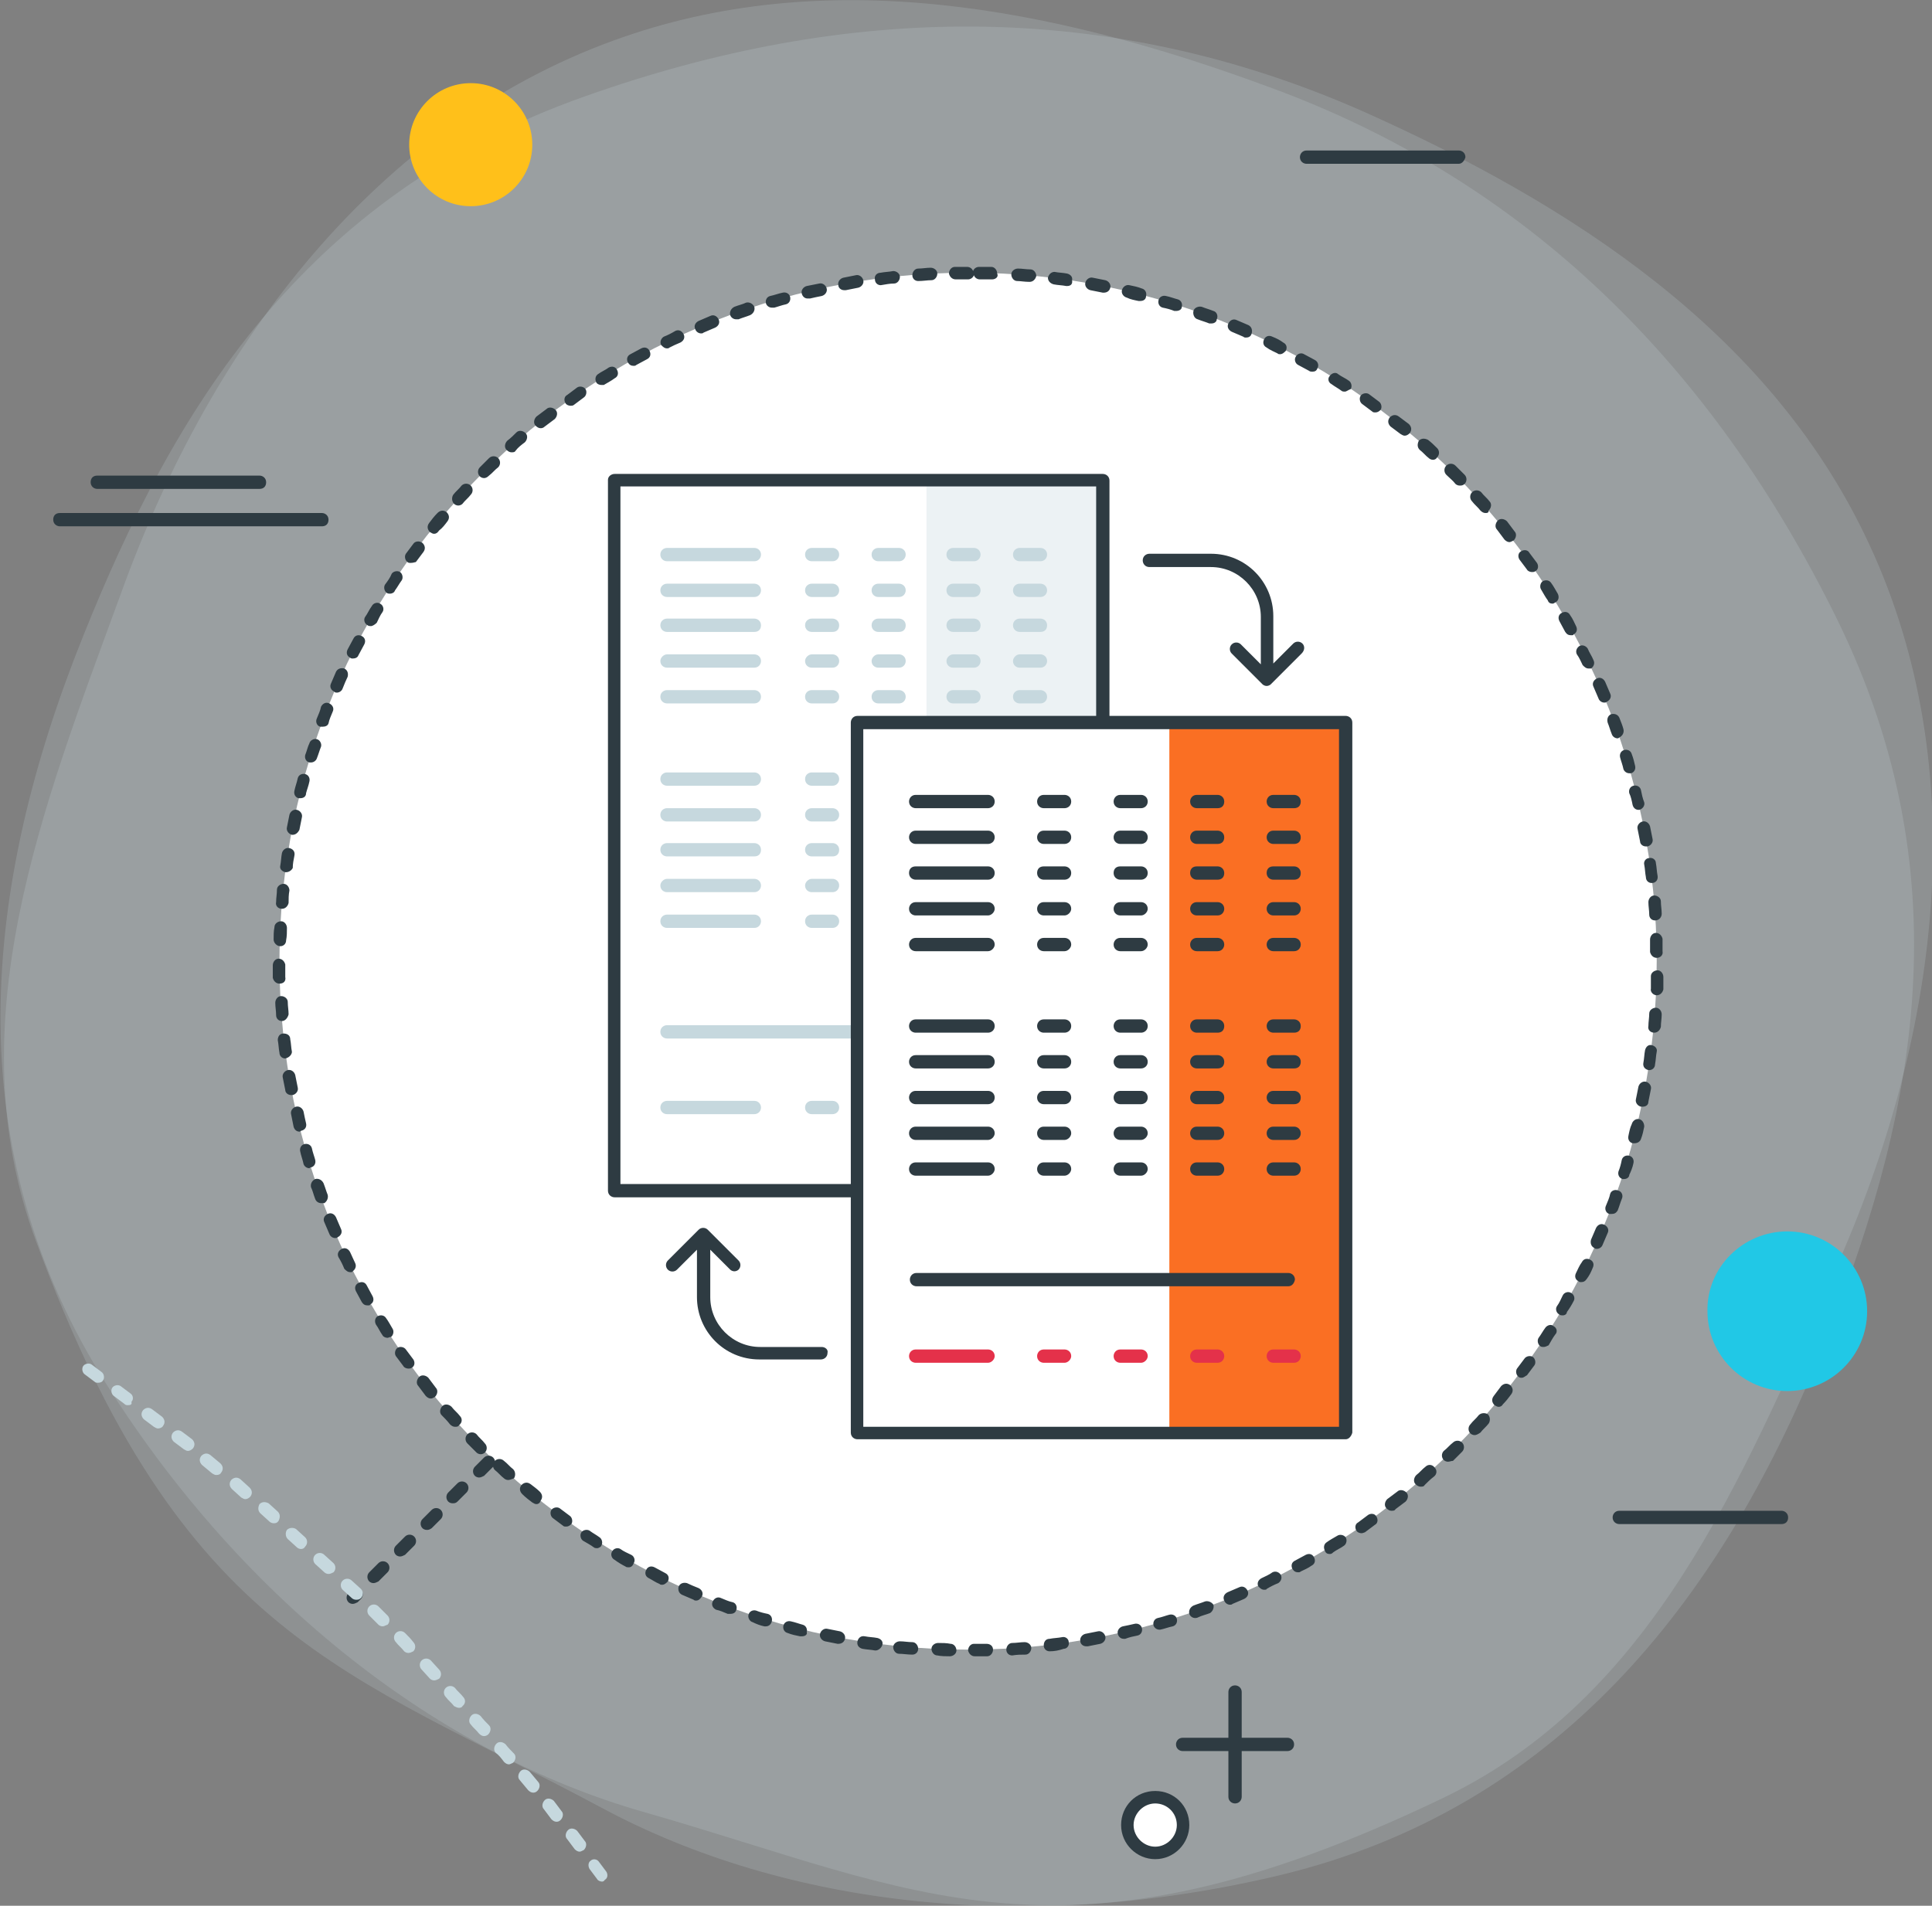 <?xml version="1.0" encoding="utf-8"?>
<!-- Generator: Adobe Illustrator 21.0.0, SVG Export Plug-In . SVG Version: 6.00 Build 0)  -->
<svg version="1.1" id="Layer_1" xmlns="http://www.w3.org/2000/svg" xmlns:xlink="http://www.w3.org/1999/xlink" x="0px" y="0px"
	 viewBox="0 0 232.3 229.2" style="enable-background:new 0 0 232.3 229.2;" xml:space="preserve">
<rect x="0" y="0" width="232.3" height="229.2" fill="#808080" stroke="none"/>
<style type="text/css">
	.st0{opacity:0.201;}
	.st1{fill-rule:evenodd;clip-rule:evenodd;fill:#C6D8DE;}
	.st2{fill-rule:evenodd;clip-rule:evenodd;fill:#FFFFFF;}
	.st3{fill:#2E3B42;}
	.st4{fill-rule:evenodd;clip-rule:evenodd;fill:#21C8E6;}
	.st5{fill-rule:evenodd;clip-rule:evenodd;fill:#FFC01A;}
	.st6{fill:#C6D8DE;}
	.st7{fill:#ECF2F4;}
	.st8{fill-rule:evenodd;clip-rule:evenodd;fill:#FA6F23;}
	.st9{fill:#E4314A;}
</style>
<g>
	<g>
		<g class="st0">
			<path class="st1" d="M220.7,74.1c16,32.3,9.1,61.7-1.8,88.6c-12.2,30.1-31.8,54.8-64.9,62.8c-30,7.2-59.4,3.9-81.7-8.1
				C41.7,201,21.9,197,4.3,149.2c-9.6-26.1,0.8-52,10.2-77.7C25.6,40.6,45.7,15.1,73.7,4.9c25.4-9.3,52.7-4.1,78.7,5.5
				C183.8,21.8,205.9,44.2,220.7,74.1z"/>
		</g>
		<g class="st0">
			<path class="st1" d="M70.3,11.6c-34,12-49.5,37.9-60.3,64.9c-12.1,30.1-15.4,61.5,3,90.3c16.5,26,39.9,44.1,64.3,51.1
				c33.3,9.5,50.3,20.4,96.3-1.7c25.1-12.1,35.6-37.9,46.8-62.9c13.5-29.9,16.8-62.2,3.8-89c-11.8-24.4-35-39.6-60.3-50.9
				C133.1-0.2,101.8,0.4,70.3,11.6z"/>
		</g>
		<g>
			<path class="st2" d="M116.4,32.8c-45.7,0-82.8,37.1-82.8,82.8s37.1,82.8,82.8,82.8c45.7,0,82.8-37.1,82.8-82.8
				S162.1,32.8,116.4,32.8z"/>
		</g>
		<g>
			<path class="st3" d="M117.2,199.2c-0.4,0-0.7-0.3-0.8-0.7c0-0.4,0.3-0.8,0.7-0.8c0.5,0,1,0,1.5,0c0.5,0,0.8,0.3,0.8,0.7
				c0,0.4-0.3,0.8-0.7,0.8C118.2,199.2,117.7,199.2,117.2,199.2C117.2,199.2,117.2,199.2,117.2,199.2z M114.2,199.2
				C114.2,199.2,114.2,199.2,114.2,199.2c-0.5,0-1,0-1.5-0.1c-0.4,0-0.7-0.4-0.7-0.8c0-0.4,0.4-0.7,0.8-0.7c0.5,0,1,0,1.5,0.1
				c0.4,0,0.7,0.4,0.7,0.8C115,198.9,114.6,199.2,114.2,199.2z M121.7,199.1c-0.4,0-0.7-0.3-0.7-0.7c0-0.4,0.3-0.8,0.7-0.8
				c0.5,0,1-0.1,1.5-0.1c0.4,0,0.8,0.3,0.8,0.7c0,0.4-0.3,0.8-0.7,0.8C122.8,199,122.3,199,121.7,199.1
				C121.7,199.1,121.7,199.1,121.7,199.1z M109.7,199C109.7,199,109.7,199,109.7,199c-0.6,0-1.1-0.1-1.6-0.1c-0.4,0-0.7-0.4-0.7-0.8
				c0-0.4,0.4-0.7,0.8-0.7c0.5,0,1,0.1,1.5,0.1c0.4,0,0.7,0.4,0.7,0.8C110.4,198.7,110.1,199,109.7,199z M126.2,198.6
				c-0.4,0-0.7-0.3-0.7-0.7c0-0.4,0.2-0.8,0.7-0.8c0.5-0.1,1-0.1,1.5-0.2c0.4-0.1,0.8,0.2,0.8,0.6c0.1,0.4-0.2,0.8-0.6,0.8
				C127.3,198.5,126.8,198.6,126.2,198.6C126.3,198.6,126.2,198.6,126.2,198.6z M105.3,198.5c0,0-0.1,0-0.1,0
				c-0.5-0.1-1-0.1-1.5-0.2c-0.4-0.1-0.7-0.4-0.6-0.9c0.1-0.4,0.4-0.7,0.9-0.6c0.5,0.1,1,0.1,1.5,0.2c0.4,0.1,0.7,0.4,0.6,0.8
				C106,198.2,105.6,198.5,105.3,198.5z M130.6,198c-0.4,0-0.7-0.3-0.7-0.6c-0.1-0.4,0.2-0.8,0.6-0.9c0.5-0.1,1-0.2,1.5-0.3
				c0.4-0.1,0.8,0.2,0.9,0.6c0.1,0.4-0.2,0.8-0.6,0.9c-0.5,0.1-1,0.2-1.5,0.3C130.7,198,130.7,198,130.6,198z M100.8,197.7
				c0,0-0.1,0-0.1,0c-0.5-0.1-1-0.2-1.5-0.3c-0.4-0.1-0.7-0.5-0.6-0.9c0.1-0.4,0.5-0.7,0.9-0.6c0.5,0.1,1,0.2,1.5,0.3
				c0.4,0.1,0.7,0.5,0.6,0.9C101.5,197.5,101.2,197.7,100.8,197.7z M135.1,197.1c-0.3,0-0.6-0.2-0.7-0.6c-0.1-0.4,0.2-0.8,0.6-0.9
				c0.5-0.1,1-0.2,1.4-0.3c0.4-0.1,0.8,0.1,0.9,0.5c0.1,0.4-0.1,0.8-0.5,0.9c-0.5,0.1-1,0.2-1.5,0.4
				C135.2,197.1,135.1,197.1,135.1,197.1z M96.4,196.8c-0.1,0-0.1,0-0.2,0c-0.5-0.1-1-0.2-1.5-0.4c-0.4-0.1-0.6-0.5-0.5-0.9
				c0.1-0.4,0.5-0.6,0.9-0.5c0.5,0.1,1,0.3,1.4,0.4c0.4,0.1,0.6,0.5,0.5,0.9C97.1,196.6,96.8,196.8,96.4,196.8z M139.4,196
				c-0.3,0-0.6-0.2-0.7-0.5c-0.1-0.4,0.1-0.8,0.5-0.9c0.5-0.1,1-0.3,1.4-0.4c0.4-0.1,0.8,0.1,0.9,0.5c0.1,0.4-0.1,0.8-0.5,0.9
				c-0.5,0.1-1,0.3-1.5,0.4C139.5,196,139.5,196,139.4,196z M92.1,195.6c-0.1,0-0.1,0-0.2,0c-0.5-0.1-1-0.3-1.4-0.5
				c-0.4-0.1-0.6-0.6-0.5-0.9c0.1-0.4,0.5-0.6,0.9-0.5c0.5,0.2,0.9,0.3,1.4,0.4c0.4,0.1,0.6,0.5,0.5,0.9
				C92.7,195.4,92.4,195.6,92.1,195.6z M143.7,194.6c-0.3,0-0.6-0.2-0.7-0.5c-0.1-0.4,0.1-0.8,0.5-1c0.5-0.2,0.9-0.3,1.4-0.5
				c0.4-0.1,0.8,0.1,1,0.4c0.1,0.4-0.1,0.8-0.4,1c-0.5,0.2-1,0.3-1.4,0.5C143.9,194.6,143.8,194.6,143.7,194.6z M87.8,194.1
				c-0.1,0-0.2,0-0.3,0c-0.5-0.2-0.9-0.4-1.4-0.5c-0.4-0.2-0.6-0.6-0.4-1c0.2-0.4,0.6-0.6,1-0.4c0.5,0.2,0.9,0.4,1.4,0.5
				c0.4,0.1,0.6,0.6,0.4,1C88.4,194,88.1,194.1,87.8,194.1z M147.9,193c-0.3,0-0.6-0.2-0.7-0.5c-0.2-0.4,0-0.8,0.4-1
				c0.5-0.2,0.9-0.4,1.4-0.6c0.4-0.2,0.8,0,1,0.4c0.2,0.4,0,0.8-0.4,1c-0.5,0.2-0.9,0.4-1.4,0.6C148.1,193,148,193,147.9,193z
				 M83.7,192.5c-0.1,0-0.2,0-0.3-0.1c-0.5-0.2-0.9-0.4-1.4-0.6c-0.4-0.2-0.5-0.6-0.4-1c0.2-0.4,0.6-0.5,1-0.4
				c0.4,0.2,0.9,0.4,1.4,0.6c0.4,0.2,0.6,0.6,0.4,1C84.2,192.3,84,192.5,83.7,192.5z M152,191.2c-0.3,0-0.5-0.2-0.7-0.4
				c-0.2-0.4,0-0.8,0.4-1c0.4-0.2,0.9-0.4,1.3-0.7c0.4-0.2,0.8,0,1,0.3c0.2,0.4,0,0.8-0.3,1c-0.5,0.2-0.9,0.4-1.4,0.7
				C152.3,191.2,152.1,191.2,152,191.2z M79.6,190.6c-0.1,0-0.2,0-0.3-0.1c-0.5-0.2-0.9-0.5-1.3-0.7c-0.4-0.2-0.5-0.6-0.3-1
				c0.2-0.4,0.6-0.5,1-0.3c0.4,0.2,0.9,0.5,1.3,0.7c0.4,0.2,0.5,0.6,0.3,1C80.1,190.4,79.9,190.6,79.6,190.6z M156.1,189.1
				c-0.3,0-0.5-0.1-0.7-0.4c-0.2-0.4-0.1-0.8,0.3-1c0.4-0.2,0.9-0.5,1.3-0.7c0.4-0.2,0.8-0.1,1,0.3c0.2,0.4,0.1,0.8-0.3,1
				c-0.4,0.3-0.9,0.5-1.3,0.7C156.3,189.1,156.2,189.1,156.1,189.1z M75.6,188.5c-0.1,0-0.3,0-0.4-0.1c-0.4-0.2-0.9-0.5-1.3-0.8
				c-0.4-0.2-0.5-0.7-0.3-1c0.2-0.4,0.7-0.5,1-0.3c0.4,0.3,0.9,0.5,1.3,0.7c0.4,0.2,0.5,0.7,0.3,1C76.1,188.3,75.9,188.5,75.6,188.5
				z M159.9,186.9c-0.3,0-0.5-0.1-0.6-0.4c-0.2-0.4-0.1-0.8,0.2-1c0.4-0.3,0.8-0.5,1.3-0.8c0.3-0.2,0.8-0.1,1,0.2
				c0.2,0.3,0.1,0.8-0.2,1c-0.4,0.3-0.9,0.5-1.3,0.8C160.2,186.8,160.1,186.9,159.9,186.9z M71.8,186.2c-0.1,0-0.3,0-0.4-0.1
				c-0.4-0.3-0.8-0.5-1.3-0.8c-0.3-0.2-0.4-0.7-0.2-1c0.2-0.3,0.7-0.4,1-0.2c0.4,0.3,0.8,0.5,1.2,0.8c0.3,0.2,0.4,0.7,0.2,1
				C72.3,186,72,186.2,71.8,186.2z M163.7,184.4c-0.2,0-0.5-0.1-0.6-0.3c-0.2-0.3-0.2-0.8,0.2-1c0.4-0.3,0.8-0.6,1.2-0.9
				c0.3-0.2,0.8-0.2,1,0.2c0.2,0.3,0.2,0.8-0.2,1c-0.4,0.3-0.8,0.6-1.2,0.9C164,184.3,163.9,184.4,163.7,184.4z M68.1,183.6
				c-0.2,0-0.3,0-0.4-0.1c-0.4-0.3-0.8-0.6-1.2-0.9c-0.3-0.2-0.4-0.7-0.2-1c0.2-0.3,0.7-0.4,1-0.2c0.4,0.3,0.8,0.6,1.2,0.9
				c0.3,0.2,0.4,0.7,0.2,1C68.5,183.5,68.3,183.6,68.1,183.6z M167.3,181.7c-0.2,0-0.4-0.1-0.6-0.3c-0.3-0.3-0.2-0.8,0.1-1.1
				c0.4-0.3,0.8-0.6,1.2-0.9c0.3-0.3,0.8-0.2,1.1,0.1c0.3,0.3,0.2,0.8-0.1,1.1c-0.4,0.3-0.8,0.6-1.2,0.9
				C167.7,181.7,167.5,181.7,167.3,181.7z M64.5,180.9c-0.2,0-0.3-0.1-0.5-0.2c-0.4-0.3-0.8-0.6-1.2-1c-0.3-0.3-0.4-0.7-0.1-1.1
				c0.3-0.3,0.7-0.4,1.1-0.1c0.4,0.3,0.8,0.6,1.1,0.9c0.3,0.3,0.4,0.7,0.1,1.1C64.9,180.8,64.7,180.9,64.5,180.9z M170.8,178.8
				c-0.2,0-0.4-0.1-0.6-0.3c-0.3-0.3-0.2-0.8,0.1-1.1c0.4-0.3,0.7-0.7,1.1-1c0.3-0.3,0.8-0.3,1.1,0.1c0.3,0.3,0.3,0.8-0.1,1.1
				c-0.4,0.3-0.8,0.7-1.1,1C171.2,178.8,171,178.8,170.8,178.8z M61.1,178c-0.2,0-0.4-0.1-0.5-0.2c-0.4-0.3-0.7-0.7-1.1-1
				c-0.3-0.3-0.3-0.8,0-1.1c0.3-0.3,0.8-0.3,1.1,0c0.4,0.3,0.7,0.7,1.1,1c0.3,0.3,0.3,0.8,0.1,1.1C61.5,177.9,61.3,178,61.1,178z
				 M174.1,175.8c-0.2,0-0.4-0.1-0.5-0.2c-0.3-0.3-0.3-0.8,0-1.1c0.4-0.3,0.7-0.7,1.1-1c0.3-0.3,0.8-0.3,1.1,0
				c0.3,0.3,0.3,0.8,0,1.1c-0.4,0.4-0.7,0.7-1.1,1.1C174.5,175.7,174.3,175.8,174.1,175.8z M57.8,174.9c-0.2,0-0.4-0.1-0.5-0.2
				c-0.4-0.4-0.7-0.7-1.1-1.1c-0.3-0.3-0.3-0.8,0-1.1c0.3-0.3,0.8-0.3,1.1,0c0.3,0.4,0.7,0.7,1,1.1c0.3,0.3,0.3,0.8,0,1.1
				C58.2,174.8,58,174.9,57.8,174.9z M177.3,172.6c-0.2,0-0.4-0.1-0.5-0.2c-0.3-0.3-0.3-0.8,0-1.1c0.3-0.4,0.7-0.7,1-1.1
				c0.3-0.3,0.8-0.3,1.1-0.1c0.3,0.3,0.3,0.8,0.1,1.1c-0.3,0.4-0.7,0.7-1,1.1C177.7,172.5,177.5,172.6,177.3,172.6z M54.7,171.6
				c-0.2,0-0.4-0.1-0.6-0.3c-0.3-0.4-0.7-0.8-1-1.1c-0.3-0.3-0.2-0.8,0.1-1.1c0.3-0.3,0.8-0.2,1.1,0.1c0.3,0.4,0.7,0.7,1,1.1
				c0.3,0.3,0.3,0.8-0.1,1.1C55.1,171.6,54.9,171.6,54.7,171.6z M180.2,169.2c-0.2,0-0.3-0.1-0.5-0.2c-0.3-0.3-0.4-0.7-0.1-1.1
				c0.3-0.4,0.6-0.8,0.9-1.2c0.3-0.3,0.7-0.4,1.1-0.1c0.3,0.3,0.4,0.7,0.1,1.1c-0.3,0.4-0.6,0.8-1,1.2
				C180.6,169.1,180.4,169.2,180.2,169.2z M51.8,168.2c-0.2,0-0.4-0.1-0.6-0.3c-0.3-0.4-0.6-0.8-0.9-1.2c-0.3-0.3-0.2-0.8,0.1-1.1
				c0.3-0.3,0.8-0.2,1.1,0.1c0.3,0.4,0.6,0.8,0.9,1.2c0.3,0.3,0.2,0.8-0.1,1.1C52.1,168.1,52,168.2,51.8,168.2z M183,165.7
				c-0.2,0-0.3,0-0.4-0.1c-0.3-0.2-0.4-0.7-0.2-1c0.3-0.4,0.6-0.8,0.9-1.2c0.2-0.3,0.7-0.4,1-0.2c0.3,0.2,0.4,0.7,0.2,1
				c-0.3,0.4-0.6,0.8-0.9,1.2C183.4,165.5,183.2,165.7,183,165.7z M49.1,164.6c-0.2,0-0.5-0.1-0.6-0.3c-0.3-0.4-0.6-0.8-0.9-1.2
				c-0.2-0.3-0.1-0.8,0.2-1c0.3-0.2,0.8-0.1,1,0.2c0.3,0.4,0.6,0.8,0.9,1.2c0.2,0.3,0.2,0.8-0.2,1C49.4,164.6,49.2,164.6,49.1,164.6
				z M185.6,162c-0.1,0-0.3,0-0.4-0.1c-0.3-0.2-0.4-0.7-0.2-1c0.3-0.4,0.5-0.8,0.8-1.2c0.2-0.3,0.7-0.5,1-0.2c0.4,0.2,0.5,0.7,0.2,1
				c-0.3,0.4-0.5,0.8-0.8,1.3C186,161.9,185.8,162,185.6,162z M46.6,160.9c-0.2,0-0.5-0.1-0.6-0.3c-0.3-0.4-0.5-0.9-0.8-1.3
				c-0.2-0.4-0.1-0.8,0.2-1c0.4-0.2,0.8-0.1,1,0.2c0.3,0.4,0.5,0.8,0.8,1.3c0.2,0.3,0.1,0.8-0.2,1C46.8,160.8,46.7,160.9,46.6,160.9
				z M187.9,158.2c-0.1,0-0.3,0-0.4-0.1c-0.4-0.2-0.5-0.7-0.3-1c0.3-0.4,0.5-0.9,0.7-1.3c0.2-0.4,0.7-0.5,1-0.3
				c0.4,0.2,0.5,0.7,0.3,1c-0.2,0.4-0.5,0.9-0.8,1.3C188.4,158,188.2,158.2,187.9,158.2z M44.2,157c-0.3,0-0.5-0.1-0.7-0.4
				c-0.2-0.4-0.5-0.9-0.7-1.3c-0.2-0.4-0.1-0.8,0.3-1c0.4-0.2,0.8-0.1,1,0.3c0.2,0.4,0.5,0.9,0.7,1.3c0.2,0.4,0.1,0.8-0.3,1
				C44.5,157,44.4,157,44.2,157z M190.1,154.2c-0.1,0-0.2,0-0.3-0.1c-0.4-0.2-0.5-0.6-0.3-1c0.2-0.4,0.4-0.9,0.7-1.3
				c0.2-0.4,0.6-0.5,1-0.3c0.4,0.2,0.5,0.6,0.3,1c-0.2,0.5-0.4,0.9-0.7,1.3C190.6,154.1,190.4,154.2,190.1,154.2z M42.1,153
				c-0.3,0-0.5-0.2-0.7-0.4c-0.2-0.5-0.4-0.9-0.7-1.4c-0.2-0.4,0-0.8,0.4-1c0.4-0.2,0.8,0,1,0.4c0.2,0.4,0.4,0.9,0.6,1.3
				c0.2,0.4,0,0.8-0.3,1C42.4,153,42.3,153,42.1,153z M192,150.2c-0.1,0-0.2,0-0.3-0.1c-0.4-0.2-0.5-0.6-0.4-1
				c0.2-0.5,0.4-0.9,0.6-1.4c0.2-0.4,0.6-0.6,1-0.4c0.4,0.2,0.6,0.6,0.4,1c-0.2,0.5-0.4,0.9-0.6,1.4
				C192.6,150,192.3,150.2,192,150.2z M40.3,148.9c-0.3,0-0.6-0.2-0.7-0.5c-0.2-0.5-0.4-0.9-0.6-1.4c-0.2-0.4,0-0.8,0.4-1
				c0.4-0.2,0.8,0,1,0.4c0.2,0.5,0.4,0.9,0.6,1.4c0.2,0.4,0,0.8-0.4,1C40.5,148.9,40.4,148.9,40.3,148.9z M193.8,146
				c-0.1,0-0.2,0-0.3,0c-0.4-0.1-0.6-0.6-0.4-1c0.2-0.5,0.4-0.9,0.5-1.4c0.1-0.4,0.6-0.6,1-0.4c0.4,0.1,0.6,0.6,0.4,1
				c-0.2,0.5-0.3,0.9-0.5,1.4C194.3,145.9,194.1,146,193.8,146z M38.6,144.7c-0.3,0-0.6-0.2-0.7-0.5c-0.2-0.5-0.3-1-0.5-1.4
				c-0.1-0.4,0.1-0.8,0.5-1c0.4-0.1,0.8,0.1,1,0.5c0.2,0.5,0.3,0.9,0.5,1.4c0.1,0.4-0.1,0.8-0.4,1C38.8,144.7,38.7,144.7,38.6,144.7
				z M195.3,141.8c-0.1,0-0.2,0-0.2,0c-0.4-0.1-0.6-0.5-0.5-0.9c0.2-0.5,0.3-0.9,0.4-1.4c0.1-0.4,0.5-0.6,0.9-0.5
				c0.4,0.1,0.6,0.5,0.5,0.9c-0.1,0.5-0.3,1-0.5,1.4C195.9,141.6,195.6,141.8,195.3,141.8z M37.2,140.5c-0.3,0-0.6-0.2-0.7-0.5
				c-0.1-0.5-0.3-1-0.4-1.5c-0.1-0.4,0.1-0.8,0.5-0.9c0.4-0.1,0.8,0.1,0.9,0.5c0.1,0.5,0.3,1,0.4,1.4c0.1,0.4-0.1,0.8-0.5,0.9
				C37.3,140.4,37.2,140.5,37.2,140.5z M196.5,137.5c-0.1,0-0.1,0-0.2,0c-0.4-0.1-0.6-0.5-0.5-0.9c0.1-0.5,0.2-1,0.4-1.4
				c0.1-0.4,0.5-0.7,0.9-0.6c0.4,0.1,0.6,0.5,0.6,0.9c-0.1,0.5-0.2,1-0.4,1.5C197.2,137.3,196.9,137.5,196.5,137.5z M36,136.1
				c-0.3,0-0.6-0.2-0.7-0.6c-0.1-0.5-0.2-1-0.3-1.5c-0.1-0.4,0.2-0.8,0.6-0.9c0.4-0.1,0.8,0.2,0.9,0.6c0.1,0.5,0.2,1,0.3,1.4
				c0.1,0.4-0.1,0.8-0.6,0.9C36.1,136.1,36,136.1,36,136.1z M197.5,133.1c0,0-0.1,0-0.2,0c-0.4-0.1-0.7-0.5-0.6-0.9
				c0.1-0.5,0.2-1,0.3-1.5c0.1-0.4,0.5-0.7,0.9-0.6c0.4,0.1,0.7,0.5,0.6,0.9c-0.1,0.5-0.2,1-0.3,1.5
				C198.2,132.9,197.9,133.1,197.5,133.1z M35,131.7c-0.4,0-0.7-0.3-0.7-0.6c-0.1-0.5-0.2-1-0.3-1.5c-0.1-0.4,0.2-0.8,0.6-0.9
				c0.4-0.1,0.8,0.2,0.9,0.6c0.1,0.5,0.2,1,0.3,1.5c0.1,0.4-0.2,0.8-0.6,0.9C35.1,131.7,35.1,131.7,35,131.7z M198.3,128.7
				c0,0-0.1,0-0.1,0c-0.4-0.1-0.7-0.4-0.6-0.9c0.1-0.5,0.1-1,0.2-1.5c0.1-0.4,0.4-0.7,0.8-0.6c0.4,0.1,0.7,0.4,0.6,0.8
				c-0.1,0.5-0.1,1-0.2,1.5C199,128.4,198.7,128.7,198.3,128.7z M34.3,127.3c-0.4,0-0.7-0.3-0.7-0.7c-0.1-0.5-0.1-1-0.2-1.5
				c0-0.4,0.2-0.8,0.7-0.8c0.4,0,0.8,0.2,0.8,0.7c0.1,0.5,0.1,1,0.2,1.5C35.1,126.8,34.8,127.2,34.3,127.3
				C34.4,127.3,34.4,127.3,34.3,127.3z M198.9,124.2C198.8,124.2,198.8,124.2,198.9,124.2c-0.5,0-0.8-0.4-0.7-0.8
				c0-0.5,0.1-1,0.1-1.5c0-0.4,0.4-0.7,0.8-0.7c0.4,0,0.7,0.4,0.7,0.8c0,0.5-0.1,1-0.1,1.5C199.6,123.9,199.3,124.2,198.9,124.2z
				 M33.9,122.8c-0.4,0-0.7-0.3-0.7-0.7c0-0.5-0.1-1-0.1-1.5c0-0.4,0.3-0.8,0.7-0.8c0.4,0,0.8,0.3,0.8,0.7c0,0.5,0.1,1,0.1,1.5
				C34.6,122.4,34.3,122.8,33.9,122.8C33.9,122.8,33.9,122.8,33.9,122.8z M199.2,119.7C199.2,119.7,199.1,119.7,199.2,119.7
				c-0.4,0-0.8-0.4-0.7-0.8c0-0.5,0-1,0-1.5c0-0.4,0.4-0.7,0.8-0.7c0.4,0,0.7,0.4,0.7,0.8c0,0.5,0,1,0,1.5
				C199.9,119.4,199.6,119.7,199.2,119.7z M33.6,118.3c-0.4,0-0.7-0.3-0.8-0.7c0-0.5,0-1,0-1.5c0-0.4,0.3-0.8,0.7-0.8h0
				c0.4,0,0.7,0.3,0.8,0.7c0,0.5,0,1,0,1.5C34.4,118,34.1,118.3,33.6,118.3C33.6,118.3,33.6,118.3,33.6,118.3z M199.2,115.2
				c-0.4,0-0.7-0.3-0.8-0.7c0-0.5,0-1,0-1.5c0-0.4,0.3-0.8,0.7-0.8c0,0,0,0,0,0c0.4,0,0.7,0.3,0.8,0.7c0,0.5,0,1,0,1.5
				C200,114.9,199.6,115.2,199.2,115.2L199.2,115.2z M33.7,113.8C33.6,113.8,33.6,113.8,33.7,113.8c-0.4,0-0.8-0.4-0.8-0.8
				c0-0.5,0-1,0.1-1.5c0-0.4,0.4-0.7,0.8-0.7c0.4,0,0.7,0.4,0.7,0.8c0,0.5,0,1-0.1,1.5C34.4,113.5,34.1,113.8,33.7,113.8z
				 M199,110.7c-0.4,0-0.7-0.3-0.7-0.7c0-0.5-0.1-1-0.1-1.5c0-0.4,0.3-0.8,0.7-0.8c0.4,0,0.8,0.3,0.8,0.7c0,0.5,0.1,1,0.1,1.5
				C199.8,110.3,199.5,110.7,199,110.7C199.1,110.7,199.1,110.7,199,110.7z M33.9,109.3C33.9,109.3,33.9,109.3,33.9,109.3
				c-0.5,0-0.8-0.4-0.7-0.8c0-0.5,0.1-1,0.1-1.5c0-0.4,0.4-0.7,0.8-0.7c0.4,0,0.7,0.4,0.7,0.8c-0.1,0.5-0.1,1-0.1,1.5
				C34.6,109,34.3,109.3,33.9,109.3z M198.6,106.2c-0.4,0-0.7-0.3-0.7-0.7c-0.1-0.5-0.1-1-0.2-1.5c-0.1-0.4,0.2-0.8,0.6-0.8
				c0.4-0.1,0.8,0.2,0.8,0.6c0.1,0.5,0.1,1,0.2,1.5C199.4,105.8,199.1,106.2,198.6,106.2C198.7,106.2,198.6,106.2,198.6,106.2z
				 M34.4,104.9c0,0-0.1,0-0.1,0c-0.4-0.1-0.7-0.4-0.6-0.8c0.1-0.5,0.1-1,0.2-1.5c0.1-0.4,0.5-0.7,0.9-0.6c0.4,0.1,0.7,0.4,0.6,0.9
				c-0.1,0.5-0.2,1-0.2,1.5C35.1,104.6,34.8,104.9,34.4,104.9z M197.9,101.8c-0.4,0-0.7-0.3-0.7-0.6c-0.1-0.5-0.2-1-0.3-1.5
				c-0.1-0.4,0.2-0.8,0.6-0.9c0.4-0.1,0.8,0.2,0.9,0.6c0.1,0.5,0.2,1,0.3,1.5c0.1,0.4-0.2,0.8-0.6,0.9
				C198,101.8,198,101.8,197.9,101.8z M35.2,100.4c0,0-0.1,0-0.1,0c-0.4-0.1-0.7-0.5-0.6-0.9c0.1-0.5,0.2-1,0.3-1.5
				c0.1-0.4,0.5-0.7,0.9-0.6c0.4,0.1,0.7,0.5,0.6,0.9c-0.1,0.5-0.2,1-0.3,1.5C35.8,100.2,35.5,100.4,35.2,100.4z M197,97.4
				c-0.3,0-0.6-0.2-0.7-0.6c-0.1-0.5-0.2-1-0.4-1.4c-0.1-0.4,0.1-0.8,0.5-0.9c0.4-0.1,0.8,0.1,0.9,0.5c0.1,0.5,0.2,1,0.4,1.5
				c0.1,0.4-0.2,0.8-0.6,0.9C197.1,97.4,197.1,97.4,197,97.4z M36.1,96c-0.1,0-0.1,0-0.2,0c-0.4-0.1-0.6-0.5-0.5-0.9
				c0.1-0.5,0.3-1,0.4-1.5c0.1-0.4,0.5-0.6,0.9-0.5c0.4,0.1,0.6,0.5,0.5,0.9c-0.1,0.5-0.3,1-0.4,1.4C36.8,95.8,36.5,96,36.1,96z
				 M195.9,93c-0.3,0-0.6-0.2-0.7-0.5c-0.1-0.5-0.3-1-0.4-1.4c-0.1-0.4,0.1-0.8,0.5-0.9c0.4-0.1,0.8,0.1,0.9,0.5
				c0.2,0.5,0.3,1,0.4,1.4c0.1,0.4-0.1,0.8-0.5,0.9C196,93,196,93,195.9,93z M37.4,91.7c-0.1,0-0.1,0-0.2,0
				c-0.4-0.1-0.6-0.5-0.5-0.9c0.2-0.5,0.3-1,0.5-1.4c0.1-0.4,0.6-0.6,0.9-0.5c0.4,0.1,0.6,0.6,0.5,0.9c-0.2,0.5-0.3,0.9-0.5,1.4
				C38,91.5,37.7,91.7,37.4,91.7z M194.5,88.8c-0.3,0-0.6-0.2-0.7-0.5c-0.2-0.5-0.3-0.9-0.5-1.4c-0.1-0.4,0-0.8,0.4-1
				c0.4-0.1,0.8,0,1,0.4c0.2,0.5,0.4,1,0.5,1.4c0.1,0.4-0.1,0.8-0.5,1C194.7,88.7,194.6,88.8,194.5,88.8z M38.8,87.4
				c-0.1,0-0.2,0-0.3,0c-0.4-0.1-0.6-0.6-0.4-1c0.2-0.5,0.4-0.9,0.5-1.4c0.2-0.4,0.6-0.6,1-0.4c0.4,0.2,0.6,0.6,0.4,1
				c-0.2,0.5-0.4,0.9-0.5,1.4C39.4,87.3,39.1,87.4,38.8,87.4z M192.9,84.5c-0.3,0-0.6-0.2-0.7-0.5c-0.2-0.5-0.4-0.9-0.6-1.4
				c-0.2-0.4,0-0.8,0.4-1c0.4-0.2,0.8,0,1,0.4c0.2,0.5,0.4,0.9,0.6,1.4c0.2,0.4,0,0.8-0.4,1C193.1,84.5,193,84.5,192.9,84.5z
				 M40.5,83.3c-0.1,0-0.2,0-0.3-0.1c-0.4-0.2-0.6-0.6-0.4-1c0.2-0.5,0.4-0.9,0.6-1.4c0.2-0.4,0.6-0.5,1-0.4c0.4,0.2,0.5,0.6,0.4,1
				c-0.2,0.4-0.4,0.9-0.6,1.4C41.1,83.1,40.8,83.3,40.5,83.3z M191,80.4c-0.3,0-0.5-0.2-0.7-0.4c-0.2-0.4-0.4-0.9-0.7-1.3
				c-0.2-0.4,0-0.8,0.3-1c0.4-0.2,0.8,0,1,0.3c0.2,0.5,0.5,0.9,0.7,1.4c0.2,0.4,0,0.8-0.3,1C191.2,80.4,191.1,80.4,191,80.4z
				 M42.4,79.2c-0.1,0-0.2,0-0.3-0.1c-0.4-0.2-0.5-0.6-0.3-1c0.2-0.4,0.5-0.9,0.7-1.3c0.2-0.4,0.6-0.5,1-0.3c0.4,0.2,0.5,0.6,0.3,1
				c-0.2,0.4-0.5,0.9-0.7,1.3C43,79.1,42.7,79.2,42.4,79.2z M188.9,76.4c-0.3,0-0.5-0.1-0.7-0.4c-0.2-0.4-0.5-0.9-0.7-1.3
				c-0.2-0.4-0.1-0.8,0.3-1c0.4-0.2,0.8-0.1,1,0.3c0.3,0.4,0.5,0.9,0.7,1.3c0.2,0.4,0.1,0.8-0.3,1C189.2,76.4,189.1,76.4,188.9,76.4
				z M44.6,75.3c-0.1,0-0.3,0-0.4-0.1c-0.4-0.2-0.5-0.7-0.3-1c0.3-0.4,0.5-0.9,0.8-1.3c0.2-0.4,0.7-0.5,1-0.3c0.4,0.2,0.5,0.7,0.3,1
				c-0.3,0.4-0.5,0.9-0.7,1.3C45.1,75.1,44.8,75.3,44.6,75.3z M186.7,72.6c-0.3,0-0.5-0.1-0.6-0.4c-0.3-0.4-0.5-0.8-0.8-1.3
				c-0.2-0.3-0.1-0.8,0.2-1c0.4-0.2,0.8-0.1,1,0.2c0.3,0.4,0.5,0.8,0.8,1.3c0.2,0.4,0.1,0.8-0.2,1C186.9,72.5,186.8,72.6,186.7,72.6
				z M46.9,71.4c-0.1,0-0.3,0-0.4-0.1c-0.3-0.2-0.4-0.7-0.2-1c0.3-0.4,0.6-0.8,0.8-1.3c0.2-0.3,0.7-0.4,1-0.2c0.3,0.2,0.4,0.7,0.2,1
				c-0.3,0.4-0.5,0.8-0.8,1.2C47.4,71.3,47.1,71.4,46.9,71.4z M184.2,68.8c-0.2,0-0.5-0.1-0.6-0.3c-0.3-0.4-0.6-0.8-0.9-1.2
				c-0.2-0.3-0.2-0.8,0.2-1c0.3-0.2,0.8-0.2,1,0.2c0.3,0.4,0.6,0.8,0.9,1.2c0.2,0.3,0.2,0.8-0.2,1C184.5,68.8,184.3,68.8,184.2,68.8
				z M49.4,67.7c-0.2,0-0.3,0-0.4-0.1c-0.3-0.2-0.4-0.7-0.2-1c0.3-0.4,0.6-0.8,0.9-1.2c0.2-0.3,0.7-0.4,1.1-0.1
				c0.3,0.3,0.4,0.7,0.1,1.1c-0.3,0.4-0.6,0.8-0.9,1.2C49.9,67.6,49.7,67.7,49.4,67.7z M181.5,65.2c-0.2,0-0.4-0.1-0.6-0.3
				c-0.3-0.4-0.6-0.8-0.9-1.2c-0.3-0.3-0.2-0.8,0.1-1.1c0.3-0.3,0.8-0.2,1.1,0.1c0.3,0.4,0.6,0.8,0.9,1.2c0.3,0.3,0.2,0.8-0.1,1.1
				C181.8,65.1,181.6,65.2,181.5,65.2z M52.2,64.2c-0.2,0-0.3-0.1-0.5-0.2c-0.3-0.3-0.4-0.7-0.1-1.1c0.3-0.4,0.6-0.8,1-1.2
				c0.3-0.3,0.7-0.4,1.1-0.1c0.3,0.3,0.4,0.7,0.1,1.1c-0.3,0.4-0.6,0.8-1,1.1C52.6,64.1,52.4,64.2,52.2,64.2z M178.6,61.7
				c-0.2,0-0.4-0.1-0.6-0.3c-0.3-0.4-0.7-0.7-1-1.1c-0.3-0.3-0.3-0.8,0-1.1c0.3-0.3,0.8-0.3,1.1,0c0.3,0.4,0.7,0.7,1,1.1
				c0.3,0.3,0.2,0.8-0.1,1.1C179,61.7,178.8,61.7,178.6,61.7z M55.1,60.8c-0.2,0-0.4-0.1-0.5-0.2c-0.3-0.3-0.3-0.8-0.1-1.1
				c0.3-0.4,0.7-0.7,1-1.1c0.3-0.3,0.8-0.3,1.1,0c0.3,0.3,0.3,0.8,0,1.1c-0.3,0.4-0.7,0.7-1,1.1C55.5,60.7,55.3,60.8,55.1,60.8z
				 M175.5,58.4c-0.2,0-0.4-0.1-0.5-0.2c-0.3-0.4-0.7-0.7-1.1-1.1c-0.3-0.3-0.3-0.8,0-1.1c0.3-0.3,0.8-0.3,1.1,0
				c0.4,0.4,0.7,0.7,1.1,1.1c0.3,0.3,0.3,0.8,0,1.1C175.9,58.4,175.7,58.4,175.5,58.4z M58.2,57.5c-0.2,0-0.4-0.1-0.5-0.2
				c-0.3-0.3-0.3-0.8,0-1.1c0.4-0.4,0.7-0.7,1.1-1.1c0.3-0.3,0.8-0.3,1.1,0c0.3,0.3,0.3,0.8,0,1.1c-0.4,0.3-0.7,0.7-1.1,1
				C58.6,57.4,58.4,57.5,58.2,57.5z M172.3,55.3c-0.2,0-0.4-0.1-0.5-0.2c-0.4-0.3-0.7-0.7-1.1-1c-0.3-0.3-0.3-0.7-0.1-1.1
				c0.3-0.3,0.7-0.3,1.1-0.1c0.4,0.3,0.8,0.7,1.1,1c0.3,0.3,0.3,0.8,0,1.1C172.7,55.2,172.5,55.3,172.3,55.3z M61.5,54.4
				c-0.2,0-0.4-0.1-0.6-0.3c-0.3-0.3-0.2-0.8,0.1-1.1c0.4-0.3,0.8-0.7,1.1-1c0.3-0.3,0.8-0.2,1.1,0.1c0.3,0.3,0.2,0.8-0.1,1.1
				c-0.4,0.3-0.8,0.6-1.1,1C61.9,54.4,61.7,54.4,61.5,54.4z M168.9,52.4c-0.2,0-0.3-0.1-0.5-0.2c-0.4-0.3-0.8-0.6-1.2-0.9
				c-0.3-0.3-0.4-0.7-0.1-1.1c0.3-0.3,0.7-0.4,1.1-0.1c0.4,0.3,0.8,0.6,1.2,0.9c0.3,0.3,0.4,0.7,0.1,1.1
				C169.3,52.3,169.1,52.4,168.9,52.4z M65,51.5c-0.2,0-0.4-0.1-0.6-0.3c-0.3-0.3-0.2-0.8,0.1-1.1c0.4-0.3,0.8-0.6,1.2-0.9
				c0.3-0.3,0.8-0.2,1.1,0.1c0.3,0.3,0.2,0.8-0.1,1.1c-0.4,0.3-0.8,0.6-1.2,0.9C65.3,51.5,65.1,51.5,65,51.5z M165.4,49.6
				c-0.2,0-0.3,0-0.4-0.1c-0.4-0.3-0.8-0.6-1.2-0.9c-0.3-0.2-0.4-0.7-0.2-1c0.2-0.3,0.7-0.4,1-0.2c0.4,0.3,0.8,0.6,1.2,0.9
				c0.3,0.2,0.4,0.7,0.2,1C165.8,49.5,165.6,49.6,165.4,49.6z M68.6,48.8c-0.2,0-0.5-0.1-0.6-0.3c-0.2-0.3-0.2-0.8,0.2-1
				c0.4-0.3,0.8-0.6,1.2-0.9c0.3-0.2,0.8-0.1,1,0.2c0.2,0.3,0.1,0.8-0.2,1c-0.4,0.3-0.8,0.6-1.2,0.9C68.9,48.8,68.7,48.8,68.6,48.8z
				 M161.7,47.1c-0.1,0-0.3,0-0.4-0.1c-0.4-0.3-0.8-0.5-1.2-0.8c-0.4-0.2-0.5-0.7-0.2-1c0.2-0.3,0.7-0.5,1-0.2
				c0.4,0.3,0.9,0.5,1.3,0.8c0.3,0.2,0.4,0.7,0.2,1C162.1,46.9,161.9,47.1,161.7,47.1z M72.3,46.3c-0.2,0-0.5-0.1-0.6-0.3
				c-0.2-0.4-0.1-0.8,0.2-1c0.4-0.3,0.9-0.5,1.3-0.8c0.4-0.2,0.8-0.1,1,0.3c0.2,0.4,0.1,0.8-0.3,1c-0.4,0.3-0.8,0.5-1.3,0.8
				C72.6,46.3,72.4,46.3,72.3,46.3z M157.8,44.7c-0.1,0-0.3,0-0.4-0.1c-0.4-0.2-0.9-0.5-1.3-0.7c-0.4-0.2-0.5-0.7-0.3-1
				c0.2-0.4,0.7-0.5,1-0.3c0.4,0.2,0.9,0.5,1.3,0.7c0.4,0.2,0.5,0.7,0.3,1C158.3,44.6,158.1,44.7,157.8,44.7z M76.2,44
				c-0.3,0-0.5-0.1-0.7-0.4c-0.2-0.4-0.1-0.8,0.3-1c0.4-0.2,0.9-0.5,1.3-0.7c0.4-0.2,0.8-0.1,1,0.3c0.2,0.4,0.1,0.8-0.3,1
				c-0.4,0.2-0.9,0.5-1.3,0.7C76.4,44,76.3,44,76.2,44z M153.9,42.6c-0.1,0-0.2,0-0.3-0.1c-0.4-0.2-0.9-0.4-1.3-0.7
				c-0.4-0.2-0.5-0.6-0.3-1c0.2-0.4,0.6-0.5,1-0.3c0.5,0.2,0.9,0.4,1.3,0.7c0.4,0.2,0.5,0.6,0.3,1C154.4,42.4,154.2,42.6,153.9,42.6
				z M80.2,41.9c-0.3,0-0.5-0.2-0.7-0.4c-0.2-0.4,0-0.8,0.3-1c0.5-0.2,0.9-0.4,1.4-0.7c0.4-0.2,0.8,0,1,0.4c0.2,0.4,0,0.8-0.4,1
				c-0.5,0.2-0.9,0.4-1.3,0.6C80.4,41.9,80.3,41.9,80.2,41.9z M149.8,40.6c-0.1,0-0.2,0-0.3-0.1c-0.5-0.2-0.9-0.4-1.4-0.6
				c-0.4-0.2-0.6-0.6-0.4-1c0.2-0.4,0.6-0.6,1-0.4c0.5,0.2,0.9,0.4,1.4,0.6c0.4,0.2,0.5,0.6,0.4,1C150.4,40.5,150.1,40.6,149.8,40.6
				z M84.3,40.1c-0.3,0-0.6-0.2-0.7-0.5c-0.2-0.4,0-0.8,0.4-1c0.5-0.2,0.9-0.4,1.4-0.6c0.4-0.2,0.8,0,1,0.4c0.2,0.4,0,0.8-0.4,1
				c-0.5,0.2-0.9,0.4-1.4,0.6C84.5,40.1,84.4,40.1,84.3,40.1z M145.7,38.9c-0.1,0-0.2,0-0.3,0c-0.5-0.2-0.9-0.3-1.4-0.5
				c-0.4-0.1-0.6-0.6-0.5-1c0.1-0.4,0.6-0.6,1-0.5c0.5,0.2,0.9,0.3,1.4,0.5c0.4,0.1,0.6,0.6,0.4,1C146.3,38.7,146,38.9,145.7,38.9z
				 M88.5,38.4c-0.3,0-0.6-0.2-0.7-0.5c-0.1-0.4,0.1-0.8,0.5-1c0.5-0.2,1-0.3,1.4-0.5c0.4-0.1,0.8,0.1,1,0.5c0.1,0.4-0.1,0.8-0.5,1
				c-0.5,0.2-0.9,0.3-1.4,0.5C88.6,38.4,88.6,38.4,88.5,38.4z M141.4,37.4c-0.1,0-0.2,0-0.2,0c-0.5-0.2-0.9-0.3-1.4-0.4
				c-0.4-0.1-0.6-0.5-0.5-0.9c0.1-0.4,0.5-0.6,0.9-0.5c0.5,0.1,1,0.3,1.4,0.4c0.4,0.1,0.6,0.5,0.5,0.9
				C142.1,37.2,141.8,37.4,141.4,37.4z M92.8,37c-0.3,0-0.6-0.2-0.7-0.5c-0.1-0.4,0.1-0.8,0.5-0.9c0.5-0.1,1-0.3,1.5-0.4
				c0.4-0.1,0.8,0.1,0.9,0.5c0.1,0.4-0.1,0.8-0.5,0.9c-0.5,0.1-1,0.3-1.4,0.4C92.9,37,92.8,37,92.8,37z M137.1,36.2
				c-0.1,0-0.1,0-0.2,0c-0.5-0.1-1-0.2-1.4-0.4c-0.4-0.1-0.7-0.5-0.6-0.9c0.1-0.4,0.5-0.7,0.9-0.6c0.5,0.1,1,0.2,1.5,0.4
				c0.4,0.1,0.6,0.5,0.5,0.9C137.8,36,137.5,36.2,137.1,36.2z M97.1,35.9c-0.3,0-0.6-0.2-0.7-0.6c-0.1-0.4,0.2-0.8,0.6-0.9
				c0.5-0.1,1-0.2,1.5-0.3c0.4-0.1,0.8,0.2,0.9,0.6c0.1,0.4-0.2,0.8-0.6,0.9c-0.5,0.1-1,0.2-1.4,0.3C97.2,35.9,97.2,35.9,97.1,35.9z
				 M132.7,35.2c0,0-0.1,0-0.1,0c-0.5-0.1-1-0.2-1.5-0.3c-0.4-0.1-0.7-0.5-0.6-0.9c0.1-0.4,0.5-0.7,0.9-0.6c0.5,0.1,1,0.2,1.5,0.3
				c0.4,0.1,0.7,0.5,0.6,0.9C133.4,35,133.1,35.2,132.7,35.2z M101.5,34.9c-0.4,0-0.7-0.3-0.7-0.6c-0.1-0.4,0.2-0.8,0.6-0.9
				c0.5-0.1,1-0.2,1.5-0.3c0.4-0.1,0.8,0.2,0.9,0.6c0.1,0.4-0.2,0.8-0.6,0.9c-0.5,0.1-1,0.2-1.5,0.3
				C101.6,34.9,101.5,34.9,101.5,34.9z M128.3,34.4c0,0-0.1,0-0.1,0c-0.5-0.1-1-0.1-1.5-0.2c-0.4-0.1-0.7-0.4-0.7-0.8
				c0.1-0.4,0.4-0.7,0.8-0.7c0.5,0.1,1,0.1,1.5,0.2c0.4,0.1,0.7,0.4,0.6,0.8C129,34.2,128.7,34.4,128.3,34.4z M105.9,34.3
				c-0.4,0-0.7-0.3-0.7-0.7c-0.1-0.4,0.2-0.8,0.7-0.8c0.5-0.1,1-0.1,1.5-0.2c0.4,0,0.8,0.3,0.8,0.7c0,0.4-0.3,0.8-0.7,0.8
				C107,34.1,106.5,34.2,105.9,34.3C106,34.2,106,34.3,105.9,34.3z M123.8,33.9C123.8,33.9,123.8,33.9,123.8,33.9
				c-0.6,0-1.1-0.1-1.5-0.1c-0.4,0-0.7-0.4-0.7-0.8c0-0.4,0.4-0.7,0.8-0.7c0.5,0,1,0.1,1.5,0.1c0.4,0,0.7,0.4,0.7,0.8
				C124.5,33.6,124.2,33.9,123.8,33.9z M110.4,33.8c-0.4,0-0.7-0.3-0.7-0.7c0-0.4,0.3-0.8,0.7-0.8c0.5,0,1-0.1,1.5-0.1
				c0.4,0,0.8,0.3,0.8,0.7c0,0.4-0.3,0.8-0.7,0.8C111.5,33.7,111,33.8,110.4,33.8C110.5,33.8,110.4,33.8,110.4,33.8z M119.3,33.6
				C119.3,33.6,119.3,33.6,119.3,33.6c-0.5,0-1,0-1.5,0c-0.3,0-0.6-0.2-0.7-0.5c-0.1,0.3-0.4,0.5-0.7,0.5c-0.5,0-1,0-1.5,0
				c0,0,0,0,0,0c-0.4,0-0.7-0.3-0.8-0.7c0-0.4,0.3-0.8,0.7-0.8c0.5,0,1,0,1.5,0c0.3,0,0.6,0.2,0.7,0.5c0.1-0.3,0.4-0.5,0.7-0.5
				c0,0,0,0,0,0c0.5,0,1,0,1.5,0c0.4,0,0.7,0.4,0.7,0.8C120.1,33.3,119.7,33.6,119.3,33.6z"/>
		</g>
		<g>
			<path class="st3" d="M154.8,210.6h-12.6c-0.4,0-0.8-0.3-0.8-0.8c0-0.4,0.3-0.8,0.8-0.8h12.6c0.4,0,0.8,0.3,0.8,0.8
				C155.6,210.3,155.2,210.6,154.8,210.6z"/>
		</g>
		<g>
			<path class="st3" d="M148.5,216.9c-0.4,0-0.8-0.3-0.8-0.8v-12.6c0-0.4,0.3-0.8,0.8-0.8c0.4,0,0.8,0.3,0.8,0.8v12.6
				C149.3,216.5,149,216.9,148.5,216.9z"/>
		</g>
		<g>
			<path class="st4" d="M214.9,148.1c5.3,0,9.6,4.3,9.6,9.6c0,5.3-4.3,9.6-9.6,9.6c-5.3,0-9.6-4.3-9.6-9.6
				C205.2,152.4,209.6,148.1,214.9,148.1z"/>
		</g>
		<g>
			<ellipse class="st5" cx="56.6" cy="17.4" rx="7.4" ry="7.4"/>
		</g>
		<g>
			<path class="st2" d="M138.9,216.1c1.8,0,3.3,1.5,3.3,3.3c0,1.8-1.5,3.3-3.3,3.3c-1.8,0-3.3-1.5-3.3-3.3
				C135.6,217.6,137.1,216.1,138.9,216.1z"/>
		</g>
		<g>
			<path class="st3" d="M138.9,223.6c-2.2,0-4.1-1.8-4.1-4.1c0-2.3,1.8-4.1,4.1-4.1c2.3,0,4.1,1.8,4.1,4.1
				C143,221.7,141.2,223.6,138.9,223.6z M138.9,216.9c-1.4,0-2.6,1.2-2.6,2.6c0,1.4,1.2,2.6,2.6,2.6c1.4,0,2.6-1.2,2.6-2.6
				C141.5,218,140.3,216.9,138.9,216.9z"/>
		</g>
		<g>
			<path class="st3" d="M214.2,183.3h-19.5c-0.4,0-0.8-0.3-0.8-0.8c0-0.4,0.3-0.8,0.8-0.8h19.5c0.4,0,0.8,0.3,0.8,0.8
				C215,183,214.7,183.3,214.2,183.3z"/>
		</g>
		<g>
			<path class="st3" d="M31.2,58.8H11.7c-0.4,0-0.8-0.3-0.8-0.8s0.3-0.8,0.8-0.8h19.5c0.4,0,0.8,0.3,0.8,0.8S31.7,58.8,31.2,58.8z"
				/>
		</g>
		<g>
			<path class="st3" d="M38.7,63.3H7.2c-0.4,0-0.8-0.3-0.8-0.8s0.3-0.8,0.8-0.8h31.5c0.4,0,0.8,0.3,0.8,0.8S39.2,63.3,38.7,63.3z"/>
		</g>
		<g>
			<path class="st3" d="M175.4,19.7h-18.3c-0.4,0-0.8-0.3-0.8-0.8c0-0.4,0.3-0.8,0.8-0.8h18.3c0.4,0,0.8,0.3,0.8,0.8
				C176.1,19.3,175.8,19.7,175.4,19.7z"/>
		</g>
		<g>
			<path class="st3" d="M42.4,192.9c-0.2,0-0.4-0.1-0.5-0.2c-0.3-0.3-0.3-0.8,0-1.1l0.4-0.4c0.3-0.3,0.8-0.3,1.1,0s0.3,0.8,0,1.1
				l-0.4,0.4C42.8,192.8,42.6,192.9,42.4,192.9z M44.9,190.4c-0.2,0-0.4-0.1-0.5-0.2c-0.3-0.3-0.3-0.8,0-1.1l1.1-1.1
				c0.3-0.3,0.8-0.3,1.1,0c0.3,0.3,0.3,0.8,0,1.1l-1.1,1.1C45.3,190.3,45.1,190.4,44.9,190.4z M48.1,187.2c-0.2,0-0.4-0.1-0.5-0.2
				c-0.3-0.3-0.3-0.8,0-1.1l1.1-1.1c0.3-0.3,0.8-0.3,1.1,0c0.3,0.3,0.3,0.8,0,1.1l-1.1,1.1C48.5,187.1,48.3,187.2,48.1,187.2z
				 M51.3,184c-0.2,0-0.4-0.1-0.5-0.2c-0.3-0.3-0.3-0.8,0-1.1l1.1-1.1c0.3-0.3,0.8-0.3,1.1,0s0.3,0.8,0,1.1l-1.1,1.1
				C51.6,184,51.5,184,51.3,184z M54.4,180.8c-0.2,0-0.4-0.1-0.5-0.2c-0.3-0.3-0.3-0.8,0-1.1l1.1-1.1c0.3-0.3,0.8-0.3,1.1,0
				c0.3,0.3,0.3,0.8,0,1.1l-1.1,1.1C54.8,180.8,54.6,180.8,54.4,180.8z M57.6,177.7c-0.2,0-0.4-0.1-0.5-0.2c-0.3-0.3-0.3-0.8,0-1.1
				l1.1-1.1c0.3-0.3,0.8-0.3,1.1,0c0.3,0.3,0.3,0.8,0,1.1l-1.1,1.1C58,177.6,57.8,177.7,57.6,177.7z"/>
		</g>
		<g>
			<path class="st6" d="M72.4,226.3c-0.2,0-0.5-0.1-0.6-0.3l-0.9-1.2c-0.2-0.3-0.2-0.8,0.1-1c0.3-0.3,0.8-0.2,1,0.1l0.9,1.2
				c0.2,0.3,0.2,0.8-0.2,1C72.7,226.2,72.5,226.3,72.4,226.3z M69.7,222.7c-0.2,0-0.4-0.1-0.6-0.3l-0.9-1.2
				c-0.3-0.3-0.2-0.8,0.1-1.1c0.3-0.3,0.8-0.2,1.1,0.1l0.9,1.2c0.3,0.3,0.2,0.8-0.1,1.1C70,222.6,69.8,222.7,69.7,222.7z
				 M66.9,219.1c-0.2,0-0.4-0.1-0.6-0.3l-0.9-1.2c-0.3-0.3-0.2-0.8,0.1-1.1c0.3-0.3,0.8-0.2,1.1,0.1l0.9,1.2
				c0.3,0.3,0.2,0.8-0.1,1.1C67.2,219.1,67,219.1,66.9,219.1z M64.1,215.6c-0.2,0-0.4-0.1-0.6-0.3l-1-1.2c-0.3-0.3-0.2-0.8,0.1-1.1
				c0.3-0.3,0.8-0.2,1.1,0.1l1,1.2c0.3,0.3,0.2,0.8-0.1,1.1C64.4,215.6,64.2,215.6,64.1,215.6z M61.2,212.2c-0.2,0-0.4-0.1-0.6-0.3
				c-0.3-0.4-0.6-0.8-1-1.1c-0.3-0.3-0.2-0.8,0.1-1.1c0.3-0.3,0.8-0.2,1.1,0.1c0.3,0.4,0.7,0.8,1,1.1c0.3,0.3,0.2,0.8-0.1,1.1
				C61.5,212.1,61.3,212.2,61.2,212.2z M58.2,208.8c-0.2,0-0.4-0.1-0.6-0.3c-0.3-0.4-0.7-0.7-1-1.1c-0.3-0.3-0.2-0.8,0.1-1.1
				c0.3-0.3,0.8-0.2,1.1,0.1c0.3,0.4,0.7,0.8,1,1.1c0.3,0.3,0.2,0.8-0.1,1.1C58.6,208.7,58.4,208.8,58.2,208.8z M55.2,205.4
				c-0.2,0-0.4-0.1-0.6-0.2c-0.3-0.4-0.7-0.7-1-1.1c-0.3-0.3-0.3-0.8,0-1.1c0.3-0.3,0.8-0.3,1.1,0c0.3,0.4,0.7,0.7,1,1.1
				c0.3,0.3,0.3,0.8-0.1,1.1C55.6,205.3,55.4,205.4,55.2,205.4z M52.2,202.1c-0.2,0-0.4-0.1-0.5-0.2l-1-1.1c-0.3-0.3-0.3-0.8,0-1.1
				c0.3-0.3,0.8-0.3,1.1,0l1,1.1c0.3,0.3,0.3,0.8,0,1.1C52.6,202,52.4,202.1,52.2,202.1z M49.1,198.8c-0.2,0-0.4-0.1-0.5-0.2
				c-0.3-0.4-0.7-0.7-1-1.1c-0.3-0.3-0.3-0.8,0-1.1c0.3-0.3,0.8-0.3,1.1,0c0.4,0.4,0.7,0.7,1,1.1c0.3,0.3,0.3,0.8,0,1.1
				C49.5,198.7,49.3,198.8,49.1,198.8z M46,195.6c-0.2,0-0.4-0.1-0.5-0.2l-1.1-1.1c-0.3-0.3-0.3-0.8,0-1.1c0.3-0.3,0.8-0.3,1.1,0
				l1.1,1.1c0.3,0.3,0.3,0.8,0,1.1C46.3,195.5,46.2,195.6,46,195.6z M42.8,192.4c-0.2,0-0.4-0.1-0.5-0.2l-1.1-1
				c-0.3-0.3-0.3-0.8,0-1.1c0.3-0.3,0.8-0.3,1.1,0l1.1,1c0.3,0.3,0.3,0.8,0,1.1C43.2,192.4,43,192.4,42.8,192.4z M39.5,189.3
				c-0.2,0-0.4-0.1-0.5-0.2l-1.1-1c-0.3-0.3-0.3-0.8,0-1.1c0.3-0.3,0.8-0.3,1.1,0l1.1,1c0.3,0.3,0.3,0.8,0,1.1
				C39.9,189.2,39.7,189.3,39.5,189.3z M36.2,186.3c-0.2,0-0.4-0.1-0.5-0.2l-1.1-1c-0.3-0.3-0.3-0.8-0.1-1.1
				c0.3-0.3,0.8-0.3,1.1-0.1l1.1,1c0.3,0.3,0.3,0.8,0,1.1C36.6,186.2,36.4,186.3,36.2,186.3z M32.9,183.2c-0.2,0-0.4-0.1-0.5-0.2
				l-1.1-1c-0.3-0.3-0.3-0.7-0.1-1.1c0.3-0.3,0.7-0.3,1.1-0.1l1.1,1c0.3,0.3,0.3,0.7,0.1,1.1C33.3,183.2,33.1,183.2,32.9,183.2z
				 M29.5,180.3c-0.2,0-0.3-0.1-0.5-0.2l-1.1-1c-0.3-0.3-0.4-0.7-0.1-1.1c0.3-0.3,0.7-0.4,1.1-0.1l1.1,1c0.3,0.3,0.4,0.7,0.1,1.1
				C29.9,180.2,29.7,180.3,29.5,180.3z M26,177.4c-0.2,0-0.3-0.1-0.5-0.2l-1.2-1c-0.3-0.3-0.4-0.7-0.1-1.1c0.3-0.3,0.7-0.4,1.1-0.1
				l1.2,1c0.3,0.3,0.4,0.7,0.1,1.1C26.5,177.3,26.3,177.4,26,177.4z M22.6,174.5c-0.2,0-0.3-0.1-0.5-0.2l-1.2-0.9
				c-0.3-0.3-0.4-0.7-0.1-1.1c0.3-0.3,0.7-0.4,1.1-0.1l1.2,0.9c0.3,0.3,0.4,0.7,0.1,1.1C23,174.4,22.8,174.5,22.6,174.5z M19,171.8
				c-0.2,0-0.3-0.1-0.5-0.2l-1.2-0.9c-0.3-0.3-0.4-0.7-0.1-1.1c0.3-0.3,0.7-0.4,1.1-0.1c0.4,0.3,0.8,0.6,1.2,0.9
				c0.3,0.3,0.4,0.7,0.1,1.1C19.5,171.7,19.2,171.8,19,171.8z M15.4,169c-0.2,0-0.3,0-0.5-0.2c-0.4-0.3-0.8-0.6-1.2-0.9
				c-0.3-0.2-0.4-0.7-0.2-1c0.2-0.3,0.7-0.4,1-0.2c0.4,0.3,0.8,0.6,1.2,0.9c0.3,0.2,0.4,0.7,0.1,1C15.9,168.9,15.7,169,15.4,169z
				 M11.8,166.3c-0.2,0-0.3,0-0.4-0.1l-1.2-0.9c-0.3-0.2-0.4-0.7-0.2-1c0.2-0.3,0.7-0.4,1-0.2l1.2,0.9c0.3,0.2,0.4,0.7,0.2,1
				C12.3,166.2,12.1,166.3,11.8,166.3z"/>
		</g>
	</g>
	<g>
		<g>
			<g>
				<g>
					<polyline class="st7" points="111.4,143.2 132.4,143.2 132.4,57.7 111.4,57.7 111.4,143.2 					"/>
				</g>
				<g>
					<path class="st3" d="M73.9,57h58.7c0.4,0,0.8,0.3,0.8,0.8v29.1c0,0.4-0.3,0.8-0.8,0.8c-0.4,0-0.8-0.3-0.8-0.8V58.5H74.6v83.9
						H103c0.4,0,0.8,0.3,0.8,0.8c0,0.4-0.3,0.8-0.8,0.8H73.9c-0.4,0-0.8-0.3-0.8-0.8V57.7C73.1,57.3,73.5,57,73.9,57z"/>
				</g>
				<g>
					<g>
						<path class="st6" d="M97.6,65.9h2.5c0.4,0,0.8,0.3,0.8,0.8c0,0.4-0.3,0.8-0.8,0.8h-2.5c-0.4,0-0.8-0.3-0.8-0.8
							C96.8,66.2,97.2,65.9,97.6,65.9z"/>
					</g>
					<g>
						<path class="st6" d="M80.2,65.9h10.5c0.4,0,0.8,0.3,0.8,0.8c0,0.4-0.3,0.8-0.8,0.8H80.2c-0.4,0-0.8-0.3-0.8-0.8
							C79.4,66.2,79.8,65.9,80.2,65.9z"/>
					</g>
					<g>
						<path class="st6" d="M97.6,70.2h2.5c0.4,0,0.8,0.3,0.8,0.8c0,0.4-0.3,0.8-0.8,0.8h-2.5c-0.4,0-0.8-0.3-0.8-0.8
							C96.8,70.5,97.2,70.2,97.6,70.2z"/>
					</g>
					<g>
						<path class="st6" d="M80.2,70.2h10.5c0.4,0,0.8,0.3,0.8,0.8c0,0.4-0.3,0.8-0.8,0.8H80.2c-0.4,0-0.8-0.3-0.8-0.8
							C79.4,70.5,79.8,70.2,80.2,70.2z"/>
					</g>
					<g>
						<path class="st6" d="M97.6,74.4h2.5c0.4,0,0.8,0.3,0.8,0.8s-0.3,0.8-0.8,0.8h-2.5c-0.4,0-0.8-0.3-0.8-0.8S97.2,74.4,97.6,74.4
							z"/>
					</g>
					<g>
						<path class="st6" d="M80.2,74.4h10.5c0.4,0,0.8,0.3,0.8,0.8s-0.3,0.8-0.8,0.8H80.2c-0.4,0-0.8-0.3-0.8-0.8
							S79.8,74.4,80.2,74.4z"/>
					</g>
					<g>
						<path class="st6" d="M97.6,78.7h2.5c0.4,0,0.8,0.3,0.8,0.8c0,0.4-0.3,0.8-0.8,0.8h-2.5c-0.4,0-0.8-0.3-0.8-0.8
							C96.8,79.1,97.2,78.7,97.6,78.7z"/>
					</g>
					<g>
						<path class="st6" d="M80.2,78.7h10.5c0.4,0,0.8,0.3,0.8,0.8c0,0.4-0.3,0.8-0.8,0.8H80.2c-0.4,0-0.8-0.3-0.8-0.8
							C79.4,79.1,79.8,78.7,80.2,78.7z"/>
					</g>
					<g>
						<path class="st6" d="M97.6,83h2.5c0.4,0,0.8,0.3,0.8,0.8c0,0.4-0.3,0.8-0.8,0.8h-2.5c-0.4,0-0.8-0.3-0.8-0.8
							C96.8,83.3,97.2,83,97.6,83z"/>
					</g>
					<g>
						<path class="st6" d="M105.6,65.9h2.5c0.4,0,0.8,0.3,0.8,0.8c0,0.4-0.3,0.8-0.8,0.8h-2.5c-0.4,0-0.8-0.3-0.8-0.8
							C104.8,66.2,105.2,65.9,105.6,65.9z"/>
					</g>
					<g>
						<path class="st6" d="M105.6,70.2h2.5c0.4,0,0.8,0.3,0.8,0.8c0,0.4-0.3,0.8-0.8,0.8h-2.5c-0.4,0-0.8-0.3-0.8-0.8
							C104.8,70.5,105.2,70.2,105.6,70.2z"/>
					</g>
					<g>
						<path class="st6" d="M105.6,74.4h2.5c0.4,0,0.8,0.3,0.8,0.8s-0.3,0.8-0.8,0.8h-2.5c-0.4,0-0.8-0.3-0.8-0.8
							S105.2,74.4,105.6,74.4z"/>
					</g>
					<g>
						<path class="st6" d="M105.6,78.7h2.5c0.4,0,0.8,0.3,0.8,0.8c0,0.4-0.3,0.8-0.8,0.8h-2.5c-0.4,0-0.8-0.3-0.8-0.8
							C104.8,79.1,105.2,78.7,105.6,78.7z"/>
					</g>
					<g>
						<path class="st6" d="M105.6,83h2.5c0.4,0,0.8,0.3,0.8,0.8c0,0.4-0.3,0.8-0.8,0.8h-2.5c-0.4,0-0.8-0.3-0.8-0.8
							C104.8,83.3,105.2,83,105.6,83z"/>
					</g>
					<g>
						<path class="st6" d="M114.6,65.9h2.5c0.4,0,0.8,0.3,0.8,0.8c0,0.4-0.3,0.8-0.8,0.8h-2.5c-0.4,0-0.8-0.3-0.8-0.8
							C113.8,66.2,114.2,65.9,114.6,65.9z"/>
					</g>
					<g>
						<path class="st6" d="M114.6,70.2h2.5c0.4,0,0.8,0.3,0.8,0.8c0,0.4-0.3,0.8-0.8,0.8h-2.5c-0.4,0-0.8-0.3-0.8-0.8
							C113.8,70.5,114.2,70.2,114.6,70.2z"/>
					</g>
					<g>
						<path class="st6" d="M114.6,74.4h2.5c0.4,0,0.8,0.3,0.8,0.8s-0.3,0.8-0.8,0.8h-2.5c-0.4,0-0.8-0.3-0.8-0.8
							S114.2,74.4,114.6,74.4z"/>
					</g>
					<g>
						<path class="st6" d="M114.6,78.7h2.5c0.4,0,0.8,0.3,0.8,0.8c0,0.4-0.3,0.8-0.8,0.8h-2.5c-0.4,0-0.8-0.3-0.8-0.8
							C113.8,79.1,114.2,78.7,114.6,78.7z"/>
					</g>
					<g>
						<path class="st6" d="M114.6,83h2.5c0.4,0,0.8,0.3,0.8,0.8c0,0.4-0.3,0.8-0.8,0.8h-2.5c-0.4,0-0.8-0.3-0.8-0.8
							C113.8,83.3,114.2,83,114.6,83z"/>
					</g>
					<g>
						<path class="st6" d="M122.6,65.9h2.5c0.4,0,0.8,0.3,0.8,0.8c0,0.4-0.3,0.8-0.8,0.8h-2.5c-0.4,0-0.8-0.3-0.8-0.8
							C121.8,66.2,122.2,65.9,122.6,65.9z"/>
					</g>
					<g>
						<path class="st6" d="M122.6,70.2h2.5c0.4,0,0.8,0.3,0.8,0.8c0,0.4-0.3,0.8-0.8,0.8h-2.5c-0.4,0-0.8-0.3-0.8-0.8
							C121.8,70.5,122.2,70.2,122.6,70.2z"/>
					</g>
					<g>
						<path class="st6" d="M122.6,74.4h2.5c0.4,0,0.8,0.3,0.8,0.8s-0.3,0.8-0.8,0.8h-2.5c-0.4,0-0.8-0.3-0.8-0.8
							S122.2,74.4,122.6,74.4z"/>
					</g>
					<g>
						<path class="st6" d="M122.6,78.7h2.5c0.4,0,0.8,0.3,0.8,0.8c0,0.4-0.3,0.8-0.8,0.8h-2.5c-0.4,0-0.8-0.3-0.8-0.8
							C121.8,79.1,122.2,78.7,122.6,78.7z"/>
					</g>
					<g>
						<path class="st6" d="M122.6,83h2.5c0.4,0,0.8,0.3,0.8,0.8c0,0.4-0.3,0.8-0.8,0.8h-2.5c-0.4,0-0.8-0.3-0.8-0.8
							C121.8,83.3,122.2,83,122.6,83z"/>
					</g>
					<g>
						<path class="st6" d="M80.2,83h10.5c0.4,0,0.8,0.3,0.8,0.8c0,0.4-0.3,0.8-0.8,0.8H80.2c-0.4,0-0.8-0.3-0.8-0.8
							C79.4,83.3,79.8,83,80.2,83z"/>
					</g>
				</g>
				<g>
					<g>
						<path class="st6" d="M97.6,92.9h2.5c0.4,0,0.8,0.3,0.8,0.8c0,0.4-0.3,0.8-0.8,0.8h-2.5c-0.4,0-0.8-0.3-0.8-0.8
							C96.8,93.2,97.2,92.9,97.6,92.9z"/>
					</g>
					<g>
						<path class="st6" d="M80.2,92.9h10.5c0.4,0,0.8,0.3,0.8,0.8c0,0.4-0.3,0.8-0.8,0.8H80.2c-0.4,0-0.8-0.3-0.8-0.8
							C79.4,93.2,79.8,92.9,80.2,92.9z"/>
					</g>
					<g>
						<path class="st6" d="M97.6,97.2h2.5c0.4,0,0.8,0.3,0.8,0.8c0,0.4-0.3,0.8-0.8,0.8h-2.5c-0.4,0-0.8-0.3-0.8-0.8
							C96.8,97.5,97.2,97.2,97.6,97.2z"/>
					</g>
					<g>
						<path class="st6" d="M80.2,97.2h10.5c0.4,0,0.8,0.3,0.8,0.8c0,0.4-0.3,0.8-0.8,0.8H80.2c-0.4,0-0.8-0.3-0.8-0.8
							C79.4,97.5,79.8,97.2,80.2,97.2z"/>
					</g>
					<g>
						<path class="st6" d="M97.6,101.4h2.5c0.4,0,0.8,0.3,0.8,0.8s-0.3,0.8-0.8,0.8h-2.5c-0.4,0-0.8-0.3-0.8-0.8
							S97.2,101.4,97.6,101.4z"/>
					</g>
					<g>
						<path class="st6" d="M80.2,101.4h10.5c0.4,0,0.8,0.3,0.8,0.8s-0.3,0.8-0.8,0.8H80.2c-0.4,0-0.8-0.3-0.8-0.8
							S79.8,101.4,80.2,101.4z"/>
					</g>
					<g>
						<path class="st6" d="M97.6,105.7h2.5c0.4,0,0.8,0.3,0.8,0.8c0,0.4-0.3,0.8-0.8,0.8h-2.5c-0.4,0-0.8-0.3-0.8-0.8
							C96.8,106.1,97.2,105.7,97.6,105.7z"/>
					</g>
					<g>
						<path class="st6" d="M80.2,105.7h10.5c0.4,0,0.8,0.3,0.8,0.8c0,0.4-0.3,0.8-0.8,0.8H80.2c-0.4,0-0.8-0.3-0.8-0.8
							C79.4,106.1,79.8,105.7,80.2,105.7z"/>
					</g>
					<g>
						<path class="st6" d="M97.6,110h2.5c0.4,0,0.8,0.3,0.8,0.8c0,0.4-0.3,0.8-0.8,0.8h-2.5c-0.4,0-0.8-0.3-0.8-0.8
							C96.8,110.3,97.2,110,97.6,110z"/>
					</g>
					<g>
						<path class="st6" d="M80.2,110h10.5c0.4,0,0.8,0.3,0.8,0.8c0,0.4-0.3,0.8-0.8,0.8H80.2c-0.4,0-0.8-0.3-0.8-0.8
							C79.4,110.3,79.8,110,80.2,110z"/>
					</g>
				</g>
				<g>
					<path class="st6" d="M80.2,124.9h22.7c0.4,0,0.8-0.3,0.8-0.8s-0.3-0.8-0.8-0.8H80.2c-0.4,0-0.8,0.3-0.8,0.8
						S79.8,124.9,80.2,124.9z"/>
				</g>
				<g>
					<path class="st6" d="M97.6,134h2.5c0.4,0,0.8-0.3,0.8-0.8c0-0.4-0.3-0.8-0.8-0.8h-2.5c-0.4,0-0.8,0.3-0.8,0.8
						C96.8,133.7,97.2,134,97.6,134z"/>
				</g>
				<g>
					<path class="st6" d="M80.2,134h10.5c0.4,0,0.8-0.3,0.8-0.8c0-0.4-0.3-0.8-0.8-0.8H80.2c-0.4,0-0.8,0.3-0.8,0.8
						C79.4,133.7,79.8,134,80.2,134z"/>
				</g>
			</g>
			<g>
				<g>
					<rect x="103.1" y="86.9" class="st2" width="58.7" height="85.4"/>
				</g>
				<g>
					<rect x="140.6" y="86.9" class="st8" width="21.1" height="85.4"/>
				</g>
				<g>
					<path class="st3" d="M161.8,173.1h-58.7c-0.4,0-0.8-0.3-0.8-0.8V86.9c0-0.4,0.3-0.8,0.8-0.8h58.7c0.4,0,0.8,0.3,0.8,0.8v85.4
						C162.5,172.7,162.2,173.1,161.8,173.1z M103.8,171.6H161V87.7h-57.2V171.6z"/>
				</g>
				<g>
					<g>
						<path class="st3" d="M118.8,141.4h-8.7c-0.4,0-0.8-0.3-0.8-0.8c0-0.4,0.3-0.8,0.8-0.8h8.7c0.4,0,0.8,0.3,0.8,0.8
							C119.6,141,119.2,141.4,118.8,141.4z"/>
					</g>
					<g>
						<path class="st3" d="M128,141.4h-2.5c-0.4,0-0.8-0.3-0.8-0.8c0-0.4,0.3-0.8,0.8-0.8h2.5c0.4,0,0.8,0.3,0.8,0.8
							C128.8,141,128.4,141.4,128,141.4z"/>
					</g>
					<g>
						<path class="st3" d="M137.2,141.4h-2.5c-0.4,0-0.8-0.3-0.8-0.8c0-0.4,0.3-0.8,0.8-0.8h2.5c0.4,0,0.8,0.3,0.8,0.8
							C138,141,137.6,141.4,137.2,141.4z"/>
					</g>
					<g>
						<path class="st3" d="M146.4,141.4h-2.5c-0.4,0-0.8-0.3-0.8-0.8c0-0.4,0.3-0.8,0.8-0.8h2.5c0.4,0,0.8,0.3,0.8,0.8
							C147.2,141,146.9,141.4,146.4,141.4z"/>
					</g>
					<g>
						<path class="st3" d="M155.6,141.4h-2.5c-0.4,0-0.8-0.3-0.8-0.8c0-0.4,0.3-0.8,0.8-0.8h2.5c0.4,0,0.8,0.3,0.8,0.8
							C156.4,141,156.1,141.4,155.6,141.4z"/>
					</g>
					<g>
						<path class="st3" d="M118.8,137.1h-8.7c-0.4,0-0.8-0.3-0.8-0.8c0-0.4,0.3-0.8,0.8-0.8h8.7c0.4,0,0.8,0.3,0.8,0.8
							C119.6,136.7,119.2,137.1,118.8,137.1z"/>
					</g>
					<g>
						<path class="st3" d="M128,137.1h-2.5c-0.4,0-0.8-0.3-0.8-0.8c0-0.4,0.3-0.8,0.8-0.8h2.5c0.4,0,0.8,0.3,0.8,0.8
							C128.8,136.7,128.4,137.1,128,137.1z"/>
					</g>
					<g>
						<path class="st3" d="M137.2,137.1h-2.5c-0.4,0-0.8-0.3-0.8-0.8c0-0.4,0.3-0.8,0.8-0.8h2.5c0.4,0,0.8,0.3,0.8,0.8
							C138,136.7,137.6,137.1,137.2,137.1z"/>
					</g>
					<g>
						<path class="st3" d="M146.4,137.1h-2.5c-0.4,0-0.8-0.3-0.8-0.8c0-0.4,0.3-0.8,0.8-0.8h2.5c0.4,0,0.8,0.3,0.8,0.8
							C147.2,136.7,146.9,137.1,146.4,137.1z"/>
					</g>
					<g>
						<path class="st3" d="M155.6,137.1h-2.5c-0.4,0-0.8-0.3-0.8-0.8c0-0.4,0.3-0.8,0.8-0.8h2.5c0.4,0,0.8,0.3,0.8,0.8
							C156.4,136.7,156.1,137.1,155.6,137.1z"/>
					</g>
					<g>
						<path class="st3" d="M118.8,132.8h-8.7c-0.4,0-0.8-0.3-0.8-0.8c0-0.4,0.3-0.8,0.8-0.8h8.7c0.4,0,0.8,0.3,0.8,0.8
							C119.6,132.5,119.2,132.8,118.8,132.8z"/>
					</g>
					<g>
						<path class="st3" d="M128,132.8h-2.5c-0.4,0-0.8-0.3-0.8-0.8c0-0.4,0.3-0.8,0.8-0.8h2.5c0.4,0,0.8,0.3,0.8,0.8
							C128.8,132.5,128.4,132.8,128,132.8z"/>
					</g>
					<g>
						<path class="st3" d="M137.2,132.8h-2.5c-0.4,0-0.8-0.3-0.8-0.8c0-0.4,0.3-0.8,0.8-0.8h2.5c0.4,0,0.8,0.3,0.8,0.8
							C138,132.5,137.6,132.8,137.2,132.8z"/>
					</g>
					<g>
						<path class="st3" d="M146.4,132.8h-2.5c-0.4,0-0.8-0.3-0.8-0.8c0-0.4,0.3-0.8,0.8-0.8h2.5c0.4,0,0.8,0.3,0.8,0.8
							C147.2,132.5,146.9,132.8,146.4,132.8z"/>
					</g>
					<g>
						<path class="st3" d="M155.6,132.8h-2.5c-0.4,0-0.8-0.3-0.8-0.8c0-0.4,0.3-0.8,0.8-0.8h2.5c0.4,0,0.8,0.3,0.8,0.8
							C156.4,132.5,156.1,132.8,155.6,132.8z"/>
					</g>
					<g>
						<path class="st3" d="M118.8,128.5h-8.7c-0.4,0-0.8-0.3-0.8-0.8c0-0.4,0.3-0.8,0.8-0.8h8.7c0.4,0,0.8,0.3,0.8,0.8
							C119.6,128.2,119.2,128.5,118.8,128.5z"/>
					</g>
					<g>
						<path class="st3" d="M128,128.5h-2.5c-0.4,0-0.8-0.3-0.8-0.8c0-0.4,0.3-0.8,0.8-0.8h2.5c0.4,0,0.8,0.3,0.8,0.8
							C128.8,128.2,128.4,128.5,128,128.5z"/>
					</g>
					<g>
						<path class="st3" d="M137.2,128.5h-2.5c-0.4,0-0.8-0.3-0.8-0.8c0-0.4,0.3-0.8,0.8-0.8h2.5c0.4,0,0.8,0.3,0.8,0.8
							C138,128.2,137.6,128.5,137.2,128.5z"/>
					</g>
					<g>
						<path class="st3" d="M146.4,128.5h-2.5c-0.4,0-0.8-0.3-0.8-0.8c0-0.4,0.3-0.8,0.8-0.8h2.5c0.4,0,0.8,0.3,0.8,0.8
							C147.2,128.2,146.9,128.5,146.4,128.5z"/>
					</g>
					<g>
						<path class="st3" d="M155.6,128.5h-2.5c-0.4,0-0.8-0.3-0.8-0.8c0-0.4,0.3-0.8,0.8-0.8h2.5c0.4,0,0.8,0.3,0.8,0.8
							C156.4,128.2,156.1,128.5,155.6,128.5z"/>
					</g>
					<g>
						<path class="st3" d="M118.8,124.2h-8.7c-0.4,0-0.8-0.3-0.8-0.8c0-0.4,0.3-0.8,0.8-0.8h8.7c0.4,0,0.8,0.3,0.8,0.8
							C119.6,123.9,119.2,124.2,118.8,124.2z"/>
					</g>
					<g>
						<path class="st3" d="M128,124.2h-2.5c-0.4,0-0.8-0.3-0.8-0.8c0-0.4,0.3-0.8,0.8-0.8h2.5c0.4,0,0.8,0.3,0.8,0.8
							C128.8,123.9,128.4,124.2,128,124.2z"/>
					</g>
					<g>
						<path class="st3" d="M137.2,124.2h-2.5c-0.4,0-0.8-0.3-0.8-0.8c0-0.4,0.3-0.8,0.8-0.8h2.5c0.4,0,0.8,0.3,0.8,0.8
							C138,123.9,137.6,124.2,137.2,124.2z"/>
					</g>
					<g>
						<path class="st3" d="M146.4,124.2h-2.5c-0.4,0-0.8-0.3-0.8-0.8c0-0.4,0.3-0.8,0.8-0.8h2.5c0.4,0,0.8,0.3,0.8,0.8
							C147.2,123.9,146.9,124.2,146.4,124.2z"/>
					</g>
					<g>
						<path class="st3" d="M155.6,124.2h-2.5c-0.4,0-0.8-0.3-0.8-0.8c0-0.4,0.3-0.8,0.8-0.8h2.5c0.4,0,0.8,0.3,0.8,0.8
							C156.4,123.9,156.1,124.2,155.6,124.2z"/>
					</g>
				</g>
				<g>
					<g>
						<path class="st3" d="M118.8,114.4h-8.7c-0.4,0-0.8-0.3-0.8-0.8c0-0.4,0.3-0.8,0.8-0.8h8.7c0.4,0,0.8,0.3,0.8,0.8
							C119.6,114,119.2,114.4,118.8,114.4z"/>
					</g>
					<g>
						<path class="st3" d="M128,114.4h-2.5c-0.4,0-0.8-0.3-0.8-0.8c0-0.4,0.3-0.8,0.8-0.8h2.5c0.4,0,0.8,0.3,0.8,0.8
							C128.8,114,128.4,114.4,128,114.4z"/>
					</g>
					<g>
						<path class="st3" d="M137.2,114.4h-2.5c-0.4,0-0.8-0.3-0.8-0.8c0-0.4,0.3-0.8,0.8-0.8h2.5c0.4,0,0.8,0.3,0.8,0.8
							C138,114,137.6,114.4,137.2,114.4z"/>
					</g>
					<g>
						<path class="st3" d="M146.4,114.4h-2.5c-0.4,0-0.8-0.3-0.8-0.8c0-0.4,0.3-0.8,0.8-0.8h2.5c0.4,0,0.8,0.3,0.8,0.8
							C147.2,114,146.9,114.4,146.4,114.4z"/>
					</g>
					<g>
						<path class="st3" d="M155.6,114.4h-2.5c-0.4,0-0.8-0.3-0.8-0.8c0-0.4,0.3-0.8,0.8-0.8h2.5c0.4,0,0.8,0.3,0.8,0.8
							C156.4,114,156.1,114.4,155.6,114.4z"/>
					</g>
					<g>
						<path class="st3" d="M118.8,110.1h-8.7c-0.4,0-0.8-0.3-0.8-0.8c0-0.4,0.3-0.8,0.8-0.8h8.7c0.4,0,0.8,0.3,0.8,0.8
							C119.6,109.7,119.2,110.1,118.8,110.1z"/>
					</g>
					<g>
						<path class="st3" d="M128,110.1h-2.5c-0.4,0-0.8-0.3-0.8-0.8c0-0.4,0.3-0.8,0.8-0.8h2.5c0.4,0,0.8,0.3,0.8,0.8
							C128.8,109.7,128.4,110.1,128,110.1z"/>
					</g>
					<g>
						<path class="st3" d="M137.2,110.1h-2.5c-0.4,0-0.8-0.3-0.8-0.8c0-0.4,0.3-0.8,0.8-0.8h2.5c0.4,0,0.8,0.3,0.8,0.8
							C138,109.7,137.6,110.1,137.2,110.1z"/>
					</g>
					<g>
						<path class="st3" d="M146.4,110.1h-2.5c-0.4,0-0.8-0.3-0.8-0.8c0-0.4,0.3-0.8,0.8-0.8h2.5c0.4,0,0.8,0.3,0.8,0.8
							C147.2,109.7,146.9,110.1,146.4,110.1z"/>
					</g>
					<g>
						<path class="st3" d="M155.6,110.1h-2.5c-0.4,0-0.8-0.3-0.8-0.8c0-0.4,0.3-0.8,0.8-0.8h2.5c0.4,0,0.8,0.3,0.8,0.8
							C156.4,109.7,156.1,110.1,155.6,110.1z"/>
					</g>
					<g>
						<path class="st3" d="M118.8,105.8h-8.7c-0.4,0-0.8-0.3-0.8-0.8s0.3-0.8,0.8-0.8h8.7c0.4,0,0.8,0.3,0.8,0.8
							S119.2,105.8,118.8,105.8z"/>
					</g>
					<g>
						<path class="st3" d="M128,105.8h-2.5c-0.4,0-0.8-0.3-0.8-0.8s0.3-0.8,0.8-0.8h2.5c0.4,0,0.8,0.3,0.8,0.8
							S128.4,105.8,128,105.8z"/>
					</g>
					<g>
						<path class="st3" d="M137.2,105.8h-2.5c-0.4,0-0.8-0.3-0.8-0.8s0.3-0.8,0.8-0.8h2.5c0.4,0,0.8,0.3,0.8,0.8
							S137.6,105.8,137.2,105.8z"/>
					</g>
					<g>
						<path class="st3" d="M146.4,105.8h-2.5c-0.4,0-0.8-0.3-0.8-0.8s0.3-0.8,0.8-0.8h2.5c0.4,0,0.8,0.3,0.8,0.8
							S146.9,105.8,146.4,105.8z"/>
					</g>
					<g>
						<path class="st3" d="M155.6,105.8h-2.5c-0.4,0-0.8-0.3-0.8-0.8s0.3-0.8,0.8-0.8h2.5c0.4,0,0.8,0.3,0.8,0.8
							S156.1,105.8,155.6,105.8z"/>
					</g>
					<g>
						<path class="st3" d="M118.8,101.5h-8.7c-0.4,0-0.8-0.3-0.8-0.8c0-0.4,0.3-0.8,0.8-0.8h8.7c0.4,0,0.8,0.3,0.8,0.8
							C119.6,101.2,119.2,101.5,118.8,101.5z"/>
					</g>
					<g>
						<path class="st3" d="M128,101.5h-2.5c-0.4,0-0.8-0.3-0.8-0.8c0-0.4,0.3-0.8,0.8-0.8h2.5c0.4,0,0.8,0.3,0.8,0.8
							C128.8,101.2,128.4,101.5,128,101.5z"/>
					</g>
					<g>
						<path class="st3" d="M137.2,101.5h-2.5c-0.4,0-0.8-0.3-0.8-0.8c0-0.4,0.3-0.8,0.8-0.8h2.5c0.4,0,0.8,0.3,0.8,0.8
							C138,101.2,137.6,101.5,137.2,101.5z"/>
					</g>
					<g>
						<path class="st3" d="M146.4,101.5h-2.5c-0.4,0-0.8-0.3-0.8-0.8c0-0.4,0.3-0.8,0.8-0.8h2.5c0.4,0,0.8,0.3,0.8,0.8
							C147.2,101.2,146.9,101.5,146.4,101.5z"/>
					</g>
					<g>
						<path class="st3" d="M155.6,101.5h-2.5c-0.4,0-0.8-0.3-0.8-0.8c0-0.4,0.3-0.8,0.8-0.8h2.5c0.4,0,0.8,0.3,0.8,0.8
							C156.4,101.2,156.1,101.5,155.6,101.5z"/>
					</g>
					<g>
						<path class="st3" d="M118.8,97.2h-8.7c-0.4,0-0.8-0.3-0.8-0.8c0-0.4,0.3-0.8,0.8-0.8h8.7c0.4,0,0.8,0.3,0.8,0.8
							C119.6,96.9,119.2,97.2,118.8,97.2z"/>
					</g>
					<g>
						<path class="st3" d="M128,97.2h-2.5c-0.4,0-0.8-0.3-0.8-0.8c0-0.4,0.3-0.8,0.8-0.8h2.5c0.4,0,0.8,0.3,0.8,0.8
							C128.8,96.9,128.4,97.2,128,97.2z"/>
					</g>
					<g>
						<path class="st3" d="M137.2,97.2h-2.5c-0.4,0-0.8-0.3-0.8-0.8c0-0.4,0.3-0.8,0.8-0.8h2.5c0.4,0,0.8,0.3,0.8,0.8
							C138,96.9,137.6,97.2,137.2,97.2z"/>
					</g>
					<g>
						<path class="st3" d="M146.4,97.2h-2.5c-0.4,0-0.8-0.3-0.8-0.8c0-0.4,0.3-0.8,0.8-0.8h2.5c0.4,0,0.8,0.3,0.8,0.8
							C147.2,96.9,146.9,97.2,146.4,97.2z"/>
					</g>
					<g>
						<path class="st3" d="M155.6,97.2h-2.5c-0.4,0-0.8-0.3-0.8-0.8c0-0.4,0.3-0.8,0.8-0.8h2.5c0.4,0,0.8,0.3,0.8,0.8
							C156.4,96.9,156.1,97.2,155.6,97.2z"/>
					</g>
				</g>
				<g>
					<path class="st3" d="M154.9,154.7h-44.7c-0.4,0-0.8-0.3-0.8-0.8c0-0.4,0.3-0.8,0.8-0.8h44.7c0.4,0,0.8,0.3,0.8,0.8
						C155.6,154.4,155.3,154.7,154.9,154.7z"/>
				</g>
				<g>
					<path class="st9" d="M118.8,163.9h-8.7c-0.4,0-0.8-0.3-0.8-0.8c0-0.4,0.3-0.8,0.8-0.8h8.7c0.4,0,0.8,0.3,0.8,0.8
						C119.6,163.5,119.2,163.9,118.8,163.9z"/>
				</g>
				<g>
					<path class="st9" d="M128,163.9h-2.5c-0.4,0-0.8-0.3-0.8-0.8c0-0.4,0.3-0.8,0.8-0.8h2.5c0.4,0,0.8,0.3,0.8,0.8
						C128.8,163.5,128.4,163.9,128,163.9z"/>
				</g>
				<g>
					<path class="st9" d="M137.2,163.9h-2.5c-0.4,0-0.8-0.3-0.8-0.8c0-0.4,0.3-0.8,0.8-0.8h2.5c0.4,0,0.8,0.3,0.8,0.8
						C138,163.5,137.6,163.9,137.2,163.9z"/>
				</g>
				<g>
					<path class="st9" d="M146.4,163.9h-2.5c-0.4,0-0.8-0.3-0.8-0.8c0-0.4,0.3-0.8,0.8-0.8h2.5c0.4,0,0.8,0.3,0.8,0.8
						C147.2,163.5,146.9,163.9,146.4,163.9z"/>
				</g>
				<g>
					<path class="st9" d="M155.6,163.9h-2.5c-0.4,0-0.8-0.3-0.8-0.8c0-0.4,0.3-0.8,0.8-0.8h2.5c0.4,0,0.8,0.3,0.8,0.8
						C156.4,163.5,156.1,163.9,155.6,163.9z"/>
				</g>
			</g>
		</g>
		<path class="st3" d="M156.6,77.4c-0.3-0.3-0.8-0.3-1.1,0l-2.4,2.4v-5.7c0-4.1-3.3-7.5-7.5-7.5h-7.4c-0.4,0-0.8,0.3-0.8,0.8
			c0,0.4,0.3,0.8,0.8,0.8h7.4c3.3,0,6,2.7,6,6v5.7l-2.4-2.4c-0.3-0.3-0.8-0.3-1.1,0c-0.3,0.3-0.3,0.8,0,1.1l3.7,3.7
			c0.1,0.1,0.3,0.2,0.5,0.2c0.2,0,0.4-0.1,0.5-0.2l3.7-3.7C156.9,78.2,156.9,77.7,156.6,77.4z"/>
		<path class="st3" d="M98.8,162h-7.4c-3.3,0-6-2.7-6-6v-5.7l2.4,2.4c0.1,0.1,0.3,0.2,0.5,0.2c0.2,0,0.4-0.1,0.5-0.2
			c0.3-0.3,0.3-0.8,0-1.1l-3.7-3.7c-0.3-0.3-0.8-0.3-1.1,0l-3.7,3.7c-0.3,0.3-0.3,0.8,0,1.1c0.3,0.3,0.8,0.3,1.1,0l2.4-2.4v5.7
			c0,4.1,3.3,7.5,7.5,7.5h7.4c0.4,0,0.8-0.3,0.8-0.8C99.6,162.3,99.2,162,98.8,162z"/>
	</g>
</g>
</svg>
